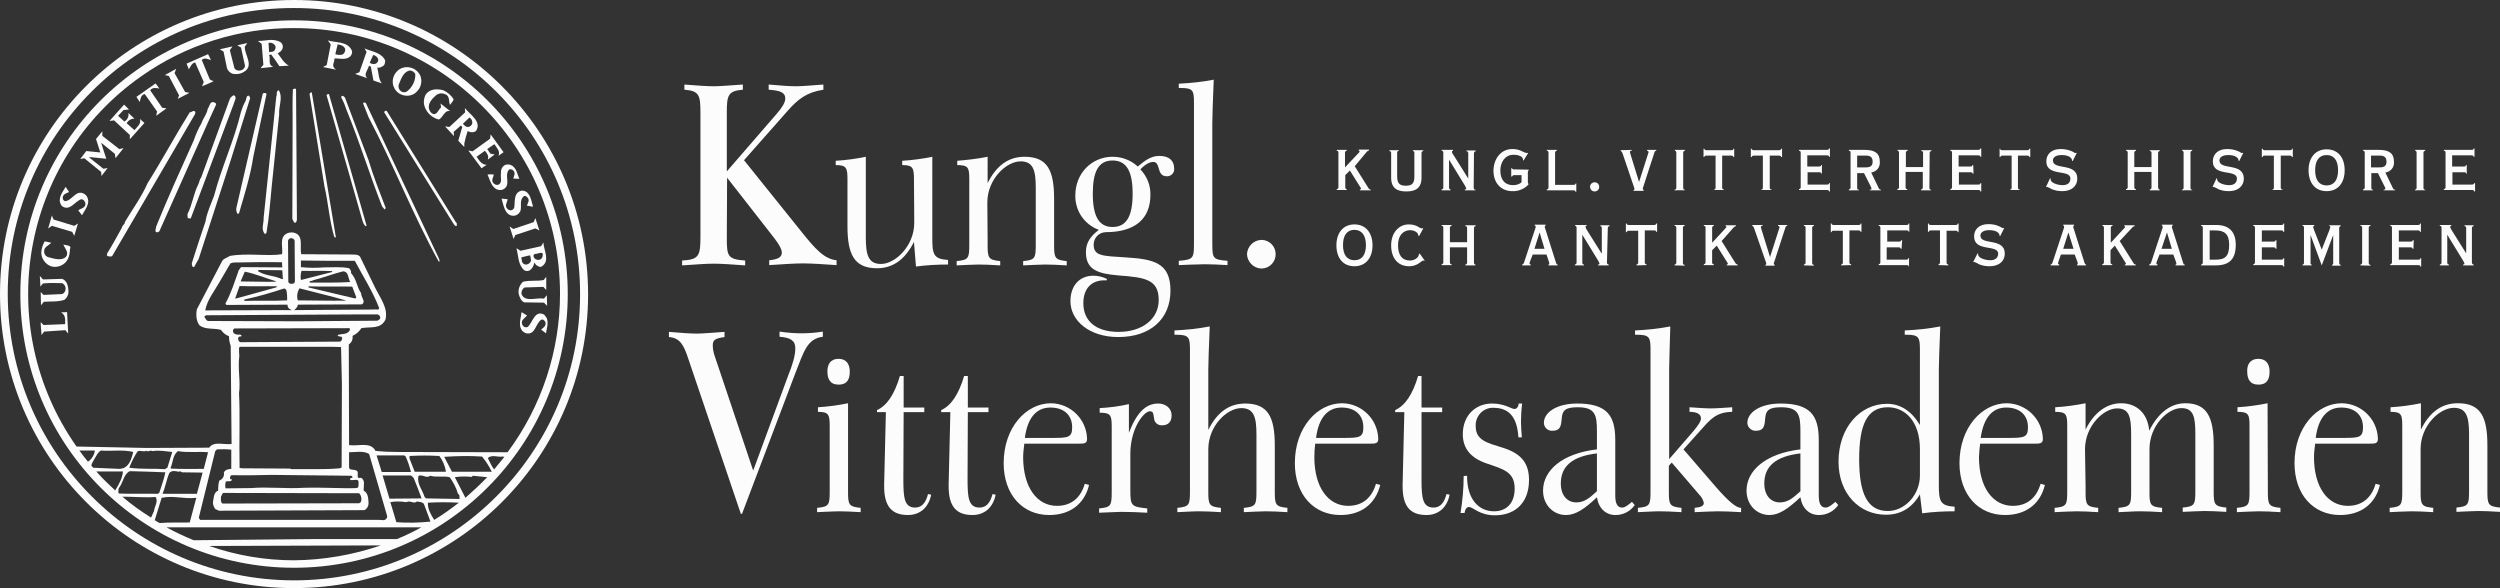 <?xml version="1.0" encoding="utf-8"?>
<!-- Generator: Adobe Illustrator 25.0.1, SVG Export Plug-In . SVG Version: 6.00 Build 0)  -->
<svg version="1.1" id="Lager_1" xmlns="http://www.w3.org/2000/svg" xmlns:xlink="http://www.w3.org/1999/xlink" x="0px" y="0px"
	 viewBox="0 0 872.3 205.2" style="enable-background:new 0 0 872.3 205.2;" xml:space="preserve">
<rect x="0" y="0" width="872.3" height="205.2" fill="#333333" stroke="none"/>
<style type="text/css">
	.st0{fill:none;}
	.st1{fill:#FCFCFC;}
</style>
<path class="st0" d="M196.8,102.6c0,52-42.1,94.2-94.1,94.2c-52,0-94.2-42.1-94.2-94.1c0-52,42.1-94.2,94.1-94.2c0,0,0,0,0.1,0
	C154.6,8.5,196.8,50.6,196.8,102.6z"/>
<path class="st1" d="M0,102.6c0,56.7,45.9,102.6,102.6,102.6s102.6-45.9,102.6-102.6C205.1,45.9,159.2,0,102.6,0
	C45.9,0,0,45.9,0,102.6z M2.7,102.6c0-55.2,44.7-99.9,99.9-99.8c55.2,0,99.9,44.7,99.8,99.9c0,55.1-44.7,99.8-99.9,99.8
	C47.4,202.4,2.8,157.7,2.7,102.6L2.7,102.6z"/>
<path class="st1" d="M253.6,83.3c0,6.1,0.4,7.2,6.4,7.6v1.7c-4.4-0.3-8-0.6-10.9-0.6s-6.5,0.3-11.1,0.6v-1.7c6-0.3,6.4-1.7,6.4-8.6
	V39.7c0-6.4-0.3-8-5.6-8.4v-1.8c4.8,0.4,8.2,0.6,10.3,0.6s5.5-0.3,10.1-0.6v1.8c-5.2,0.4-5.6,2-5.6,8v20.5l17.5-20.2
	c1.9-2.2,2.9-3.9,2.9-5.2c0-2.2-1.8-2.8-5.8-3.1v-1.8c4.5,0.4,7.6,0.6,9.6,0.6s5.2-0.3,9.5-0.6v1.8c-5.9,0.9-9,3.4-12.5,7.4
	l-15.2,17.2l20,24.9c4.8,6,8,9.6,12.3,10v1.7c-4.7-0.3-8.6-0.6-11.7-0.6s-7,0.3-11.8,0.6v-1.7c3-0.3,4.4-1,4.4-2.7
	c0-1-0.9-2.8-2.7-5.1l-16.4-21L253.6,83.3L253.6,83.3z"/>
<path class="st1" d="M318.9,62.6c0-4.1-0.4-5-4.1-5v-1.5c3.5-0.2,7.1-0.7,10.5-1.4V83c0,5.7,0.4,7.4,5.5,7.7v1.6
	c-3.8,0-7.5,0.2-11.2,0.7l-0.7-8.6c-3.1,6.2-7.4,9.2-12.9,9.2c-8,0-10.3-4.9-10.3-14.7V62.6c0-4.1-0.4-5-4.1-5v-1.5
	c3.5-0.2,7.1-0.7,10.5-1.4v28.2c0,6.1,0.9,9.2,5.3,9.2c4.9,0,11.6-6.2,11.6-14.4L318.9,62.6z"/>
<path class="st1" d="M344.6,83.4v2.2c0,4.4,0.3,5.1,4.4,5.5v1.5c-3.2-0.2-5.7-0.3-7.6-0.3c-2.2,0-4.7,0.2-7.6,0.3v-1.5
	c4.2-0.4,4.4-1,4.4-5.9V62.6c0-4.1-0.3-5-4.2-5v-1.5c3.6-0.3,7.1-0.7,10.6-1.4v9.2c3.1-6.2,7.3-9.2,12.9-9.2c8,0,10.3,4.8,10.3,14.7
	v16.2c0,4.4,0.3,5.1,4.4,5.5v1.5c-3.2-0.2-5.7-0.3-7.6-0.3c-2.2,0-4.7,0.2-7.6,0.3v-1.5c4.2-0.4,4.4-1,4.4-5.9V65.5
	c0-6.1-0.9-9.2-5.3-9.2c-4.9,0-11.6,6.1-11.6,14.4L344.6,83.4z"/>
<path class="st1" d="M375.2,68.2c0-7.8,5.8-13.5,13-13.5c3.3,0,6.4,1.2,8.8,3.4c2.7-2.3,4.8-3.7,7.5-3.7c3.4,0,5.2,1.6,5.2,4.5
	c0.1,1.4-1,2.5-2.3,2.6c-0.1,0-0.2,0-0.3,0c-3.7,0-2-5-4.7-5c-1.3,0-2.9,0.9-4.5,2.6c2.3,2.4,3.6,5.6,3.5,8.9c0,8.3-5.3,13-15.6,13
	c-2.4,0.1-4.2,2-4.2,4.4c0,4,3.3,3.9,11.1,4.4c9.9,0.6,15.7,1.9,15.7,11.6c0,9.9-7,16.2-18.2,16.2c-10.1,0-16.7-5.7-16.7-12.5
	c0-5.5,3.2-8.9,8-8.9c1.6,0,3.2,0.4,4.7,1.1v0.5h-0.8c-4.7,0-7.4,3-7.4,8c0,6.2,4.4,10,12.3,10c8.5,0,14-4.7,14-11.1
	c0-7.2-4.7-7.9-14-8.6c-7.3-0.6-11.4-2-11.4-8.1c0-3.3,1.5-5.5,4.5-7.8C378.3,78.3,375.1,73.5,375.2,68.2z M395.2,67.6
	c0-7.8-2.1-11.6-7-11.6s-6.9,3.8-6.9,11.6s2.1,11.6,6.9,11.6S395.2,75.5,395.2,67.6L395.2,67.6z"/>
<path class="st1" d="M423,84.9c0,5.3,0.2,5.7,5.3,6.1v1.5c-3.2-0.2-5.9-0.3-8-0.3c-2.6,0-5.6,0.2-9,0.3v-1.5
	c5.1-0.4,5.3-0.9,5.3-6.1V35.8c0-4.2-0.3-5.1-4.6-5.1h-0.7v-1.5c4.1-0.2,8.2-0.6,12.2-1.4c-0.3,7.7-0.5,12.6-0.5,15L423,84.9
	L423,84.9z"/>
<path class="st1" d="M440.1,83.7c2.8,0,5,2.2,5,5s-2.2,5-5,5c-2.7-0.1-4.9-2.3-5-5C435.2,86,437.4,83.8,440.1,83.7z"/>
<path class="st1" d="M275.1,130.8c1.4-3.5,2.4-6.6,2.4-9.3s-1.7-3.7-5.5-4v-1.8c2.6,0.4,5.2,0.6,7.8,0.6c2.4,0,4.9-0.2,7.3-0.6v1.8
	c-5.5,0.7-6.6,5.1-9.7,13l-18.5,48.8h-0.4l-18.3-54c-1.6-4.9-2.9-7.4-6.8-7.7v-1.8c4.5,0.4,7.7,0.6,9.8,0.6c1.9,0,5.1-0.3,9.6-0.6
	v1.8c-3.2,0.5-4.1,0.9-4.1,2.9c0,1.1,0.2,2.2,0.5,3.2l13.6,40.5L275.1,130.8z"/>
<path class="st1" d="M295.9,171.7c0,4.4,0.3,5.1,4.4,5.5v1.5c-3.2-0.2-5.7-0.3-7.6-0.3c-2.2,0-4.7,0.2-7.6,0.3v-1.5
	c4.2-0.4,4.4-1,4.4-5.9v-22.6c0-4.1-0.4-5-4.1-5v-1.6c3.5-0.2,7.1-0.7,10.5-1.4V171.7L295.9,171.7z"/>
<path class="st1" d="M315.2,167.2c0,6.4,0.3,9.9,4.1,9.9c2.2,0,3.7-1.5,4.5-4.7l1.1,0.2c-0.9,4.6-4,7.1-8.1,7.1
	c-5.8,0-8.3-3.2-8.3-10V169l0.6-25.2H306v-0.7c3.5-1.6,6.1-5.5,8-11.9h1.3v11h7.2v1.6h-7.2L315.2,167.2z"/>
<path class="st1" d="M337.6,167.2c0,6.4,0.3,9.9,4.2,9.9c2.2,0,3.7-1.5,4.5-4.7l1.1,0.2c-0.9,4.6-4,7.1-8.1,7.1
	c-5.8,0-8.3-3.2-8.3-10V169l0.6-25.2h-3.2v-0.7c3.5-1.6,6.1-5.5,8-11.9h1.3v11h7.2v1.6h-7.2L337.6,167.2z"/>
<path class="st1" d="M357,159.5c0,10.5,4.8,17,11.8,17c5.1,0,8.3-2.9,9.7-7.7l1.5,0.4c-1.6,6.7-6.7,10.5-13.9,10.5
	c-9.3,0-15.9-7.1-15.9-18.1c0-12.5,7.9-20.9,16.5-20.9c6.8,0.1,12.4,5.5,12.6,12.4c0,1.7-1,1.7-3.1,1.7h-18.8
	C357.2,156.6,357,158,357,159.5z M367,152.8c5.7,0,7.1-0.1,7.1-3.7c0-4.2-2.8-6.9-7.6-6.9s-8,3.5-8.9,10.6H367z"/>
<path class="st1" d="M404.1,140.8c2.8,0,4.7,1.8,4.7,4.1s-1.2,3.5-3.3,3.5c-1.4,0.1-2.7-0.9-2.8-2.3c-0.3-1.7-0.2-2.6-1.5-2.6
	c-2,0-6.8,5.8-6.8,14.9v12.3c0,5.8,0.2,6.1,5.9,6.7v1.5c-3.5-0.2-6.5-0.3-9.2-0.3c-1.5,0-4.1,0.2-7.6,0.3v-1.5
	c4.2-0.4,4.4-1,4.4-5.9v-22.5c0-4.1-0.3-5-4.2-5v-1.6c3.4-0.2,6.8-0.6,10.2-1.4v10C396.6,144,399.8,140.8,404.1,140.8z"/>
<path class="st1" d="M421.6,169.5v2.2c0,4.4,0.3,5.1,4.4,5.5v1.5c-3.2-0.2-5.8-0.3-7.7-0.3c-2.2,0-4.6,0.2-7.5,0.3v-1.5
	c4.2-0.4,4.4-1,4.4-5.9v-49.4c0-4.2-0.4-5.1-4.7-5.1h-0.7v-1.5c4.1-0.2,8.2-0.6,12.3-1.4c-0.3,7.7-0.5,12.6-0.5,15V150
	c3.1-6.2,7.3-9.2,12.9-9.2c8,0,10.3,4.8,10.3,14.7v16.2c0,4.4,0.3,5.1,4.4,5.5v1.5c-3.2-0.2-5.7-0.3-7.6-0.3c-2.2,0-4.7,0.2-7.6,0.3
	v-1.5c4.2-0.4,4.4-1,4.4-5.9v-19.7c0-6.1-0.9-9.2-5.3-9.2c-4.9,0-11.5,6.1-11.5,14.4V169.5z"/>
<path class="st1" d="M458.6,159.5c0,10.5,4.8,17,11.8,17c5.1,0,8.3-2.9,9.7-7.7l1.5,0.4c-1.7,6.7-6.7,10.5-13.9,10.5
	c-9.3,0-15.9-7.1-15.9-18.1c0-12.5,7.9-20.9,16.5-20.9c6.8,0.1,12.4,5.5,12.6,12.4c0,1.7-1,1.7-3.1,1.7h-18.9
	C458.7,156.6,458.6,158,458.6,159.5z M468.6,152.8c5.7,0,7.1-0.1,7.1-3.7c0-4.2-2.8-6.9-7.6-6.9s-8,3.5-8.9,10.6H468.6z"/>
<path class="st1" d="M496,167.2c0,6.4,0.3,9.9,4.2,9.9c2.2,0,3.7-1.5,4.5-4.7l1.1,0.2c-0.9,4.6-4,7.1-8.1,7.1c-5.8,0-8.3-3.2-8.3-10
	V169l0.6-25.2h-3.2v-0.7c3.5-1.6,6.1-5.5,8-11.9h1.2v11h7.2v1.6H496V167.2z"/>
<path class="st1" d="M511.9,166v0.3c0,7.7,3.9,12.1,9.4,12.1c4.4,0,7.2-2.9,7.2-7.9c0-5.9-4-6.8-9.8-8.8c-5.6-1.9-8.3-5.3-8.3-10.2
	c0-6.5,4.4-10.7,10.2-10.7c4.4,0,6.8,1.9,7.8,1.9c0.8,0,1.4-0.7,1.5-1.9h1.2c-0.3,2.5-0.4,4.7-0.4,6.4c0,1.2,0.1,2.9,0.3,5.4h-1.2
	c-0.4-6.9-3.2-10.3-8.6-10.3c-3.3-0.2-6.1,2.4-6.3,5.7c0,0.2,0,0.5,0,0.7c0,5,4,5.8,9.7,7.6c6.2,2,8.9,5.3,8.9,11.2
	c0,7.8-4.7,12.3-11.9,12.3c-5.4,0-7.7-2.9-9-2.9c-0.8,0-1.4,0.7-1.6,2.1h-1.4c0.7-4.3,1.1-8.6,1.1-12.9L511.9,166z"/>
<path class="st1" d="M546.4,179.7c-4.4,0-8-3.5-8-8.5c0-7.1,6.7-13,18.8-14.4v-6.3c0-5.6-0.5-8.4-6.7-8.4c-4.2,0-5.4,1-5.6,4
	c-0.2,2.6-0.5,4.2-3.2,4.2c-1.6,0.1-2.9-1.1-3-2.6c0-0.1,0-0.2,0-0.2c0-3.5,4.3-6.7,11.6-6.7c10.3,0,13.3,4.1,13.3,12.7v19.4
	c0,2.9,0.8,4.2,2.4,4.2c1,0,2-0.8,3.4-2l1,1.1c-1.5,2.2-4,3.5-6.7,3.5c-3.4,0-5.9-2.3-6.5-6.2C553,177.5,549.8,179.7,546.4,179.7z
	 M557.2,158.2c-8.5,1-12.6,4.4-12.6,10.5c0,4.2,2.3,6.6,5.4,6.6c2.8,0,4.6-1.5,7.2-3.9V158.2z"/>
<path class="st1" d="M582.4,128.9v31.3l8.4-9.7c1.7-2,2.7-3.5,2.7-4.5c0-1.5-1.4-2.3-4-2.3v-1.6c3.1,0.2,5.5,0.4,7.4,0.4
	c1.9,0,4.5-0.2,7.5-0.4v1.6c-5.7,0.1-7.7,2.7-11.1,6.5l-5.9,6.6l11.3,13.1c4.2,4.8,7,7.3,8.8,7.3v1.5c-3.4-0.2-6.2-0.3-8.2-0.3
	c-2.2,0-4.8,0.2-8,0.3v-1.5c2.2-0.2,3.2-0.7,3.2-1.7c-0.2-1-0.7-2-1.5-2.8l-9.7-11.3l-1,1.1v9.2c0,4.4,0.3,5.1,4.4,5.5v1.5
	c-3.2-0.2-5.8-0.3-7.7-0.3c-2.2,0-4.6,0.2-7.5,0.3v-1.5c4.2-0.4,4.4-1,4.4-5.9v-49.4c0-4.2-0.4-5.1-4.7-5.1h-0.7v-1.5
	c4.1-0.2,8.2-0.6,12.3-1.4C582.6,121.6,582.4,126.6,582.4,128.9z"/>
<path class="st1" d="M617.4,179.7c-4.4,0-8-3.5-8-8.5c0-7.1,6.8-13,18.8-14.4v-6.3c0-5.6-0.5-8.4-6.7-8.4c-4.2,0-5.4,1-5.6,4
	c-0.2,2.6-0.5,4.2-3.2,4.2c-1.5,0.1-2.9-1.1-3-2.6c0-0.1,0-0.2,0-0.2c0-3.5,4.3-6.7,11.6-6.7c10.3,0,13.3,4.1,13.3,12.7v19.4
	c0,2.9,0.8,4.2,2.4,4.2c1,0,2-0.8,3.4-2l1,1.1c-1.5,2.2-4,3.5-6.7,3.5c-3.4,0-5.9-2.3-6.5-6.2C623.9,177.5,620.8,179.7,617.4,179.7z
	 M628.2,158.2c-8.5,1-12.6,4.4-12.6,10.5c0,4.2,2.3,6.6,5.4,6.6c2.8,0,4.6-1.5,7.2-3.9V158.2z"/>
<path class="st1" d="M665.3,116.8h-0.7v-1.5c4.2-0.2,8.3-0.6,12.4-1.4c-0.3,7.7-0.5,12.6-0.5,15v40.2c0,5.7,0.4,7.4,5.5,7.7v1.6
	c-3.8,0-7.6,0.2-11.3,0.7l-0.8-6.6c-2.9,4.9-6.8,7.1-11.9,7.1c-9.1,0-16.5-7.2-16.5-18.5c0-12,7.6-20.2,16.9-20.2
	c4.6,0,8.5,2.4,11.5,7.4v-26.3C669.9,117.7,669.5,116.8,665.3,116.8z M669.9,156.7c0-9.7-5.2-14.6-11.2-14.6c-7.2,0-10,6-10,18.1
	s2.9,18.1,10,18.1c5.9,0,11.2-5.6,11.2-12.4V156.7z"/>
<path class="st1" d="M690.5,159.5c0,10.5,4.8,17,11.8,17c5.1,0,8.3-2.9,9.7-7.7l1.5,0.4c-1.6,6.7-6.7,10.5-13.9,10.5
	c-9.3,0-15.9-7.1-15.9-18.1c0-12.5,7.9-20.9,16.5-20.9c6.8,0.1,12.4,5.5,12.6,12.4c0,1.7-1,1.7-3.1,1.7h-18.8
	C690.7,156.3,690.6,157.9,690.5,159.5z M700.5,152.8c5.7,0,7.1-0.1,7.1-3.7c0-4.2-2.8-6.9-7.6-6.9s-7.9,3.5-8.9,10.6H700.5z"/>
<path class="st1" d="M727.7,169.5v2.2c0,4.4,0.3,5.1,4.4,5.5v1.5c-3.2-0.2-5.7-0.3-7.6-0.3c-2.2,0-4.7,0.2-7.6,0.3v-1.5
	c4.2-0.4,4.4-1,4.4-5.9v-22.6c0-4.1-0.3-5-4.2-5v-1.6c3.6-0.2,7.1-0.7,10.6-1.4v9.2c3-6.1,7.5-9.2,12.4-9.2c5.4,0,9.3,3.5,9.8,9.6
	c3.2-6.4,7.6-9.6,12.6-9.6c7.6,0,9.9,4.9,9.9,14.7v16.2c0,4.4,0.3,5.1,4.4,5.5v1.5c-3.2-0.2-5.7-0.3-7.6-0.3c-2.2,0-4.7,0.2-7.6,0.3
	v-1.5c4.2-0.4,4.4-1,4.4-5.9v-19.7c0-6-0.6-9.1-4.9-9.1c-4.7,0-11.1,6.1-11.1,14.3v15c0,4.4,0.2,5.1,4.4,5.5v1.5
	c-3.2-0.2-5.8-0.3-7.7-0.3c-2.2,0-4.6,0.2-7.5,0.3v-1.5c4.2-0.4,4.4-1,4.4-5.9v-19.7c0-6-0.6-9.1-4.9-9.1c-4.7,0-11.2,6.1-11.2,14.3
	L727.7,169.5z"/>
<path class="st1" d="M791.3,171.7c0,4.4,0.3,5.1,4.4,5.5v1.5c-3.2-0.2-5.7-0.3-7.6-0.3c-2.2,0-4.7,0.2-7.6,0.3v-1.5
	c4.2-0.4,4.4-1,4.4-5.9v-22.6c0-4.1-0.3-5-4.2-5v-1.6c3.5-0.2,7.1-0.7,10.5-1.4L791.3,171.7L791.3,171.7z"/>
<path class="st1" d="M807.4,159.5c0,10.5,4.8,17,11.8,17c5.1,0,8.3-2.9,9.7-7.7l1.5,0.4c-1.6,6.7-6.7,10.5-13.9,10.5
	c-9.3,0-15.9-7.1-15.9-18.1c0-12.5,7.9-20.9,16.5-20.9c6.8,0.1,12.4,5.5,12.6,12.4c0,1.7-1,1.7-3.1,1.7h-18.8
	C807.6,156.6,807.4,158,807.4,159.5z M817.4,152.8c5.7,0,7.1-0.1,7.1-3.7c0-4.2-2.8-6.9-7.6-6.9s-8,3.5-8.9,10.6H817.4z"/>
<path class="st1" d="M844.6,169.5v2.2c0,4.4,0.3,5.1,4.4,5.5v1.5c-3.2-0.2-5.7-0.3-7.6-0.3c-2.2,0-4.7,0.2-7.6,0.3v-1.5
	c4.2-0.4,4.4-1,4.4-5.9v-22.6c0-4.1-0.3-5-4.1-5v-1.6c3.6-0.2,7.1-0.7,10.6-1.4v9.2c3.1-6.2,7.3-9.2,12.9-9.2
	c8,0,10.3,4.8,10.3,14.7v16.2c0,4.4,0.3,5.1,4.4,5.5v1.5c-3.2-0.2-5.7-0.3-7.6-0.3c-2.2,0-4.7,0.2-7.6,0.3v-1.5
	c4.2-0.4,4.4-1,4.4-5.9v-19.7c0-6.1-0.9-9.2-5.3-9.2c-4.9,0-11.6,6.1-11.6,14.4L844.6,169.5z"/>
<path class="st1" d="M472.7,58l4.7,7.5c0.3,0.5,0.5,0.6,0.9,0.7v0.2h-3.8v-0.3c0.3,0,0.4-0.1,0.4-0.2c0-0.2-0.1-0.3-0.2-0.5
	l-3.7-5.9l-1.6,1.6v4.3c0,0.3,0.2,0.6,0.5,0.6c0,0,0,0,0,0v0.3h-3.5v-0.3c0.3,0,0.6-0.3,0.6-0.6c0,0,0,0,0-0.1V53.2
	c0-0.3-0.2-0.6-0.5-0.6c0,0,0,0-0.1,0v-0.3h3.5v0.3c-0.3,0-0.6,0.3-0.6,0.6c0,0,0,0,0,0v5.2l4.9-5.2c0.1-0.1,0.2-0.2,0.2-0.4
	c0-0.1-0.1-0.2-0.3-0.3v-0.3h3.6v0.3c-0.4,0.1-0.8,0.4-1,0.7L472.7,58z"/>
<path class="st1" d="M488.1,52.3v0.3c-0.3,0-0.6,0.3-0.6,0.6c0,0,0,0,0,0.1v8.3c0,2.3,0.8,3.2,3,3.2s3-0.8,3-3.2v-8.3
	c0-0.3-0.2-0.6-0.5-0.6c0,0,0,0,0,0v-0.3h3.6v0.3c-0.3,0-0.6,0.3-0.6,0.6c0,0,0,0,0,0v8.7c0,3.9-2.4,4.8-5.3,4.8s-5.3-0.9-5.3-4.8
	v-8.7c0-0.3-0.3-0.6-0.6-0.6c0,0,0,0,0,0v-0.3H488.1z"/>
<path class="st1" d="M514.2,65.6c0,0.3,0.2,0.6,0.6,0.6c0,0,0,0,0,0v0.2h-3.7v-0.3c0.4,0,0.5-0.1,0.5-0.3c-0.1-0.4-0.3-0.8-0.5-1.1
	l-5.5-9l0,0v9.8c0,0.3,0.2,0.6,0.5,0.6c0,0,0,0,0,0v0.3H503v-0.3c0.3,0,0.6-0.3,0.6-0.6c0,0,0,0,0-0.1V53.2c0-0.3-0.2-0.6-0.5-0.6
	c0,0,0,0-0.1,0v-0.3h4v0.3c-0.2,0-0.4,0.1-0.4,0.4c0.1,0.4,0.2,0.7,0.5,1l5.2,8.3l0,0v-8.9c0-0.3-0.2-0.6-0.5-0.6c0,0,0,0-0.1,0
	v-0.3h3.2v0.3c-0.3,0-0.6,0.3-0.6,0.6c0,0,0,0,0,0L514.2,65.6z"/>
<path class="st1" d="M533.4,59.2v0.3c-0.2,0-0.3,0.1-0.3,0.4v3.8c0,0.2,0.1,0.4,0.2,0.4v0.3c-1.4,1.5-3.5,2.4-5.6,2.3
	c-4.1,0-6.6-3-6.6-7.1c0-3.8,2.3-7.6,6.6-7.6c1.1,0,2.2,0.2,3.2,0.7c0.5,0.3,1.1,0.5,1.7,0.7c0.1,0,0.3,0,0.4-0.1l0.2,0.1l-1.6,2.6
	l-0.2-0.1c0-0.1,0-0.2,0-0.3c0-0.9-1.4-1.6-3.3-1.6c-2.9,0-4.6,2.5-4.6,5.5s1.4,5.1,4.5,5.1c1.1,0,2.1-0.3,2.9-1v-2.5h-2.6
	c-0.3,0-0.6,0.2-0.7,0.5h-0.3v-2.9h0.3c0,0.3,0.3,0.4,0.7,0.4L533.4,59.2z"/>
<path class="st1" d="M549,64.5c0.6,0,0.7-0.2,0.8-0.5h0.2v2.9h-0.3c0-0.3-0.2-0.5-0.8-0.5h-9.2v-0.3c0.3,0,0.6-0.3,0.6-0.6
	c0,0,0,0,0-0.1V53.2c0-0.3-0.2-0.6-0.5-0.6c0,0,0,0-0.1,0v-0.3h3.5v0.3c-0.3,0-0.6,0.3-0.6,0.6c0,0,0,0,0,0.1v11.2H549z"/>
<path class="st1" d="M556.4,63.6c0.9,0,1.6,0.7,1.6,1.6s-0.7,1.6-1.6,1.6s-1.6-0.7-1.6-1.6l0,0C554.8,64.3,555.5,63.6,556.4,63.6z"
	/>
<path class="st1" d="M569.3,52.3v0.3c-0.5,0-0.6,0.2-0.6,0.4c0.1,0.3,0.1,0.5,0.2,0.8l3,9.7l0,0l3.2-10c0.1-0.1,0.1-0.3,0.1-0.4
	c0-0.3-0.1-0.4-0.5-0.5v-0.3h3.2v0.3c-0.5,0-0.6,0.4-0.7,0.8l-3.8,11.7c-0.1,0.2-0.2,0.5-0.2,0.8c0,0.2,0.1,0.3,0.3,0.4v0.3h-3.5
	v-0.3c0.2,0,0.3-0.1,0.3-0.3c0,0,0,0,0,0c0-0.2-0.1-0.4-0.1-0.5l-4.1-12.1c-0.1-0.3-0.3-0.6-0.6-0.7v-0.3L569.3,52.3z"/>
<path class="st1" d="M584.3,66.5v-0.3c0.3,0,0.6-0.3,0.6-0.6c0,0,0,0,0,0V53.2c0-0.3-0.2-0.6-0.5-0.6c0,0,0,0,0,0v-0.3h3.5v0.3
	c-0.3,0-0.6,0.3-0.6,0.6c0,0,0,0,0,0.1v12.3c0,0.3,0.2,0.6,0.5,0.6c0,0,0,0,0.1,0v0.2H584.3z"/>
<path class="st1" d="M598,66.5v-0.3c0.3,0,0.6-0.3,0.6-0.6c0,0,0,0,0,0V54.3h-3.2c-0.6,0-0.7,0.2-0.7,0.5h-0.3v-2.9h0.3
	c0,0.3,0.2,0.5,0.7,0.5h8.7c0.6,0,0.7-0.2,0.7-0.5h0.3v2.9h-0.3c0-0.3-0.2-0.5-0.7-0.5h-3.2v11.2c0,0.3,0.2,0.6,0.5,0.6
	c0,0,0,0,0.1,0v0.2H598z"/>
<path class="st1" d="M614.5,66.5v-0.3c0.3,0,0.6-0.3,0.6-0.6c0,0,0,0,0-0.1V54.3H612c-0.6,0-0.7,0.2-0.8,0.5h-0.3v-2.9h0.3
	c0,0.3,0.2,0.5,0.8,0.5h8.7c0.6,0,0.7-0.2,0.8-0.5h0.3v2.9h-0.3c0-0.3-0.2-0.5-0.8-0.5h-3.2v11.2c0,0.3,0.2,0.6,0.5,0.6
	c0,0,0,0,0.1,0v0.2H614.5z"/>
<path class="st1" d="M635.8,60.6h-0.3c0-0.3-0.2-0.5-0.7-0.5h-4.1v4.3h6.8c0.6,0,0.7-0.2,0.7-0.5h0.3v2.9h-0.3
	c0-0.3-0.2-0.5-0.7-0.5h-9.8v-0.3c0.3,0,0.6-0.3,0.6-0.6c0,0,0,0,0-0.1V53.2c0-0.3-0.2-0.6-0.5-0.6c0,0,0,0-0.1,0v-0.3h9.7
	c0.6,0,0.7-0.2,0.8-0.5h0.3v2.9h-0.3c0-0.3-0.2-0.5-0.8-0.5h-6.8v3.9h4.1c0.6,0,0.7-0.2,0.7-0.5h0.3V60.6z"/>
<path class="st1" d="M652.4,66.5v-0.3c0.4,0,0.6-0.1,0.6-0.3c0-0.2-0.1-0.3-0.1-0.5l-2.5-5H648v5.2c0,0.3,0.2,0.6,0.5,0.6
	c0,0,0,0,0.1,0v0.2h-3.5v-0.3c0.3,0,0.6-0.3,0.6-0.6c0,0,0,0,0-0.1V53.2c0-0.3-0.2-0.6-0.5-0.6c0,0,0,0-0.1,0v-0.3h5.6
	c3.5,0,5.2,1.2,5.2,4.1c0.2,1.9-1.1,3.5-3,3.8l2.6,5.4c0.1,0.3,0.4,0.6,0.8,0.6v0.2H652.4z M648,58.4h3c1.6,0,2.4-0.5,2.4-2
	s-0.8-2.1-2.2-2.1H648L648,58.4z"/>
<path class="st1" d="M673.2,65.6c0,0.3,0.2,0.6,0.5,0.6c0,0,0,0,0.1,0v0.2h-3.5v-0.3c0.3,0,0.6-0.3,0.6-0.6c0,0,0,0,0-0.1v-5.4h-6
	v5.4c0,0.3,0.2,0.6,0.5,0.6c0,0,0,0,0.1,0v0.3H662v-0.3c0.3,0,0.6-0.3,0.6-0.6c0,0,0,0,0,0V53.2c0-0.3-0.2-0.6-0.5-0.6c0,0,0,0,0,0
	v-0.3h3.5v0.3c-0.3,0-0.6,0.3-0.6,0.6c0,0,0,0,0,0.1v5h6v-5c0-0.3-0.2-0.6-0.5-0.6c0,0,0,0-0.1,0v-0.3h3.5v0.3
	c-0.3,0-0.6,0.3-0.6,0.6c0,0,0,0,0,0.1L673.2,65.6z"/>
<path class="st1" d="M688.6,60.6h-0.3c0-0.3-0.2-0.5-0.7-0.5h-4.1v4.3h6.8c0.6,0,0.7-0.2,0.7-0.5h0.3v2.9H691c0-0.3-0.2-0.5-0.7-0.5
	h-9.8v-0.3c0.3,0,0.6-0.3,0.6-0.6c0,0,0,0,0-0.1V53.2c0-0.3-0.2-0.6-0.5-0.6c0,0,0,0-0.1,0v-0.3h9.7c0.6,0,0.7-0.2,0.8-0.5h0.3v2.9
	H691c0-0.3-0.2-0.5-0.8-0.5h-6.8v3.9h4.1c0.6,0,0.7-0.2,0.7-0.5h0.3L688.6,60.6z"/>
<path class="st1" d="M701.3,66.5v-0.3c0.3,0,0.6-0.3,0.6-0.6c0,0,0,0,0-0.1V54.3h-3.2c-0.5,0-0.7,0.2-0.7,0.5h-0.3v-2.9h0.2
	c0,0.3,0.2,0.5,0.7,0.5h8.7c0.6,0,0.7-0.2,0.8-0.5h0.3v2.9h-0.3c0-0.3-0.2-0.5-0.8-0.5h-3.2v11.2c0,0.3,0.2,0.6,0.5,0.6
	c0,0,0,0,0.1,0v0.2H701.3z"/>
<path class="st1" d="M715.3,62.2l0.2,0.1v0.3c0,1.1,2.2,2,4.2,2c1.6,0,2.7-0.7,2.7-2.3c0-3.4-8.4-0.5-8.4-6c0-2.5,1.8-4.3,5-4.3
	c1.2,0,2.5,0.2,3.7,0.7c0.8,0.3,1.2,0.7,1.4,0.7c0.1,0,0.2,0,0.3-0.1l0.2,0.1l-1.4,2.8l-0.2-0.1c0-1.1-1.3-2-3.6-2
	c-2,0-3.1,0.7-3.1,1.9c0,3.5,8.5,0.6,8.5,6.3c0,2.8-2.2,4.4-5.2,4.4c-1.3,0-2.5-0.2-3.7-0.7c-0.5-0.3-1.1-0.6-1.6-0.8
	c-0.1,0-0.1,0-0.2,0.1l-0.2-0.1L715.3,62.2z"/>
<path class="st1" d="M753.1,65.6c0,0.3,0.2,0.6,0.5,0.6c0,0,0,0,0,0v0.2h-3.5v-0.3c0.3,0,0.6-0.3,0.6-0.6c0,0,0,0,0-0.1v-5.4h-6v5.4
	c0,0.3,0.2,0.6,0.5,0.6c0,0,0,0,0.1,0v0.3h-3.5v-0.3c0.3,0,0.6-0.3,0.6-0.6c0,0,0,0,0-0.1V53.2c0-0.3-0.2-0.6-0.5-0.6c0,0,0,0-0.1,0
	v-0.3h3.5v0.3c-0.3,0-0.6,0.3-0.6,0.6c0,0,0,0,0,0.1v5h6v-5c0-0.3-0.2-0.6-0.5-0.6c0,0,0,0-0.1,0v-0.3h3.5v0.3
	c-0.3,0-0.6,0.3-0.6,0.6c0,0,0,0,0,0V65.6z"/>
<path class="st1" d="M761.3,66.5v-0.3c0.3,0,0.6-0.3,0.6-0.6c0,0,0,0,0,0V53.2c0-0.3-0.2-0.6-0.5-0.6c0,0,0,0,0,0v-0.3h3.5v0.3
	c-0.3,0-0.6,0.3-0.6,0.6c0,0,0,0,0,0.1v12.3c0,0.3,0.2,0.6,0.5,0.6c0,0,0,0,0.1,0v0.2H761.3z"/>
<path class="st1" d="M773.4,62.2l0.2,0.1v0.3c0,1.1,2.2,2,4.2,2c1.6,0,2.7-0.7,2.7-2.3c0-3.4-8.4-0.5-8.4-6c0-2.5,1.8-4.3,5-4.3
	c1.2,0,2.5,0.2,3.7,0.7c0.8,0.3,1.2,0.7,1.4,0.7c0.1,0,0.2,0,0.3-0.1l0.2,0.1l-1.4,2.8l-0.2-0.1c0-1.1-1.3-2-3.6-2
	c-1.9,0-3.1,0.7-3.1,1.9c0,3.5,8.5,0.6,8.5,6.3c0,2.8-2.2,4.4-5.2,4.4c-1.3,0-2.5-0.2-3.7-0.7c-0.5-0.3-1.1-0.6-1.6-0.8
	c-0.1,0-0.1,0-0.2,0.1l-0.2-0.1L773.4,62.2z"/>
<path class="st1" d="M792.8,66.5v-0.3c0.3,0,0.6-0.3,0.6-0.6c0,0,0,0,0-0.1V54.3h-3.2c-0.6,0-0.7,0.2-0.7,0.5h-0.3v-2.9h0.3
	c0,0.3,0.2,0.5,0.7,0.5h8.8c0.6,0,0.7-0.2,0.7-0.5h0.3v2.9h-0.3c0-0.3-0.2-0.5-0.7-0.5h-3.2v11.2c0,0.3,0.2,0.6,0.5,0.6
	c0,0,0,0,0.1,0v0.2H792.8z"/>
<path class="st1" d="M811.8,66.7c-4,0-6.3-2.9-6.3-7.3s2.4-7.3,6.3-7.3c4,0,6.3,2.9,6.3,7.3S815.8,66.7,811.8,66.7z M811.8,54.1
	c-2.6,0-4,1.9-4,5.3s1.4,5.3,4,5.3s4-1.9,4-5.3S814.4,54.1,811.8,54.1z"/>
<path class="st1" d="M831.7,66.5v-0.3c0.4,0,0.6-0.1,0.6-0.3c0-0.2-0.1-0.3-0.1-0.5l-2.5-5h-2.3v5.2c0,0.3,0.2,0.6,0.5,0.6
	c0,0,0,0,0.1,0v0.2h-3.5v-0.3c0.3,0,0.6-0.3,0.6-0.6c0,0,0,0,0-0.1V53.2c0-0.3-0.2-0.6-0.5-0.6c0,0,0,0-0.1,0v-0.3h5.6
	c3.5,0,5.2,1.2,5.2,4.1c0.2,1.9-1.1,3.5-3,3.8l2.6,5.4c0.1,0.3,0.4,0.6,0.8,0.6v0.2H831.7z M827.3,58.4h3c1.6,0,2.4-0.5,2.4-2
	s-0.8-2.1-2.2-2.1h-3.2L827.3,58.4z"/>
<path class="st1" d="M842.6,66.5v-0.3c0.3,0,0.6-0.3,0.6-0.6c0,0,0,0,0,0V53.2c0-0.3-0.2-0.6-0.5-0.6c0,0,0,0,0,0v-0.3h3.5v0.3
	c-0.3,0-0.6,0.3-0.6,0.6c0,0,0,0,0,0.1v12.3c0,0.3,0.2,0.6,0.5,0.6c0,0,0,0,0.1,0v0.2H842.6z"/>
<path class="st1" d="M860.8,60.6h-0.3c0-0.3-0.2-0.5-0.7-0.5h-4.1v4.3h6.8c0.6,0,0.7-0.2,0.8-0.5h0.3v2.9h-0.3
	c0-0.3-0.2-0.5-0.8-0.5h-9.8v-0.3c0.3,0,0.6-0.3,0.6-0.6c0,0,0,0,0-0.1V53.2c0-0.3-0.2-0.6-0.5-0.6c0,0,0,0-0.1,0v-0.3h9.7
	c0.6,0,0.7-0.2,0.7-0.5h0.3v2.9h-0.3c0-0.3-0.2-0.5-0.7-0.5h-6.8v3.9h4.1c0.6,0,0.7-0.2,0.7-0.5h0.3V60.6z"/>
<path class="st1" d="M472.6,92.9c-4,0-6.3-2.9-6.3-7.3s2.4-7.3,6.3-7.3s6.3,2.9,6.3,7.3S476.5,92.9,472.6,92.9z M472.6,80.2
	c-2.6,0-4,1.9-4,5.3s1.4,5.3,4,5.3s4-1.9,4-5.3S475.1,80.2,472.6,80.2z"/>
<path class="st1" d="M496.6,79.7l-1.4,2.6h-0.3c0-1.5-2-2-2.9-2c-2.5,0.1-4.2,1.9-4.2,5.3s1.4,5.3,4.2,5.3c1.2,0,3.1-0.8,3.1-2.3
	l0.3-0.1l1.7,2.4l-0.2,0.1c-0.1-0.1-0.2-0.1-0.3-0.1c-0.6,0-1.9,2-4.9,2c-4,0-6.3-2.9-6.3-7.3s2.7-7.3,6.1-7.3
	c1.1,0,2.2,0.2,3.1,0.7c0.4,0.3,0.9,0.5,1.4,0.7c0.1,0,0.2,0,0.3-0.1L496.6,79.7z"/>
<path class="st1" d="M514.3,91.7c0,0.3,0.2,0.6,0.5,0.6c0,0,0,0,0,0v0.3h-3.5v-0.3c0.3,0,0.6-0.3,0.6-0.6c0,0,0,0,0-0.1v-5.3h-6v5.3
	c0,0.3,0.2,0.6,0.5,0.6c0,0,0,0,0.1,0v0.3H503v-0.3c0.3,0,0.6-0.3,0.6-0.6c0,0,0,0,0-0.1V79.4c0-0.3-0.2-0.6-0.5-0.6c0,0,0,0-0.1,0
	v-0.3h3.5v0.3c-0.3,0-0.6,0.3-0.6,0.6c0,0,0,0,0,0.1v5h6v-5c0-0.3-0.2-0.6-0.5-0.6c0,0,0,0-0.1,0v-0.3h3.6v0.3
	c-0.3,0-0.6,0.3-0.6,0.6c0,0,0,0,0,0L514.3,91.7z"/>
<path class="st1" d="M531.1,92.6v-0.3c0.5-0.1,0.6-0.5,0.8-1.1l3.9-11.8c0-0.1,0.1-0.3,0-0.4c0-0.2-0.1-0.3-0.3-0.3c0,0,0,0,0,0
	v-0.3h3.8v0.3c-0.2,0-0.3,0.2-0.3,0.4c0,0.3,0.1,0.6,0.2,0.8l3.7,11.7c0.2,0.6,0.3,0.7,0.6,0.7v0.3h-3.2v-0.3c0.2,0,0.3-0.1,0.3-0.2
	c0-0.2-0.1-0.4-0.1-0.6l-0.9-2.7h-4.8l-1,2.6c-0.1,0.2-0.1,0.3-0.1,0.5c0,0.3,0.1,0.3,0.4,0.4v0.3L531.1,92.6z M535.4,86.8h3.5
	l-1.7-5.7l0,0L535.4,86.8z"/>
<path class="st1" d="M560.7,91.7c0,0.3,0.3,0.6,0.6,0.6c0,0,0,0,0,0v0.3h-3.7v-0.3c0.4,0,0.5-0.1,0.5-0.3c-0.1-0.4-0.3-0.8-0.5-1.1
	l-5.5-9l0,0v9.8c0,0.3,0.2,0.6,0.5,0.6c0,0,0,0,0.1,0v0.3h-3.2v-0.3c0.3,0,0.6-0.3,0.6-0.6c0,0,0,0,0,0V79.4c0-0.3-0.2-0.6-0.5-0.6
	c0,0,0,0,0,0v-0.3h4v0.3c-0.2,0-0.4,0.1-0.4,0.3c0.1,0.4,0.2,0.7,0.4,1l5.2,8.3h0.1v-8.9c0-0.3-0.2-0.6-0.5-0.6c0,0,0,0,0,0v-0.3
	h3.2v0.3c-0.3,0-0.6,0.3-0.6,0.6c0,0,0,0,0,0L560.7,91.7z"/>
<path class="st1" d="M571,92.6v-0.3c0.3,0,0.6-0.3,0.6-0.6c0,0,0,0,0-0.1V80.5h-3.2c-0.6,0-0.7,0.2-0.8,0.5h-0.3V78h0.3
	c0,0.3,0.2,0.5,0.8,0.5h8.7c0.6,0,0.7-0.2,0.8-0.5h0.3v2.9h-0.3c0-0.3-0.2-0.5-0.8-0.5h-3.2v11.2c0,0.3,0.2,0.6,0.5,0.6
	c0,0,0,0,0.1,0v0.3L571,92.6z"/>
<path class="st1" d="M584.3,92.6v-0.3c0.3,0,0.6-0.3,0.6-0.6c0,0,0,0,0-0.1V79.4c0-0.3-0.2-0.6-0.5-0.6c0,0,0,0-0.1,0v-0.3h3.5v0.3
	c-0.3,0-0.6,0.3-0.6,0.6c0,0,0,0,0,0.1v12.3c0,0.3,0.2,0.6,0.5,0.6c0,0,0,0,0.1,0v0.3L584.3,92.6z"/>
<path class="st1" d="M600.7,84.1l4.7,7.5c0.3,0.5,0.5,0.6,0.9,0.7v0.3h-3.8v-0.3c0.3,0,0.4-0.1,0.4-0.2c0-0.2-0.1-0.3-0.2-0.5
	l-3.7-5.9l-1.6,1.6v4.3c0,0.3,0.2,0.6,0.5,0.6c0,0,0,0,0.1,0v0.3h-3.5v-0.3c0.3,0,0.6-0.3,0.6-0.6c0,0,0,0,0-0.1V79.4
	c0-0.3-0.2-0.6-0.5-0.6c0,0,0,0-0.1,0v-0.3h3.5v0.3c-0.3,0-0.6,0.3-0.6,0.6c0,0,0,0,0,0.1v5.2l4.8-5.2c0.1-0.1,0.2-0.2,0.2-0.4
	c0-0.1-0.1-0.2-0.3-0.2v-0.3h3.6v0.3c-0.4,0.1-0.8,0.4-1,0.7L600.7,84.1z"/>
<path class="st1" d="M615,78.5v0.3c-0.5,0-0.6,0.2-0.6,0.4c0.1,0.3,0.1,0.6,0.2,0.8l3,9.7l0,0l3.2-10c0.1-0.1,0.1-0.3,0.1-0.4
	c0-0.3-0.1-0.4-0.5-0.5v-0.3h3.2v0.3c-0.5,0-0.6,0.4-0.7,0.8l-3.8,11.7c-0.1,0.2-0.2,0.5-0.2,0.7c0,0.2,0.1,0.3,0.3,0.4c0,0,0,0,0,0
	v0.3H616v-0.3c0.1,0,0.3-0.1,0.3-0.3c0,0,0,0,0,0c0-0.2-0.1-0.3-0.1-0.5L612,79.5c-0.1-0.3-0.3-0.6-0.6-0.7v-0.3H615z"/>
<path class="st1" d="M629.4,92.6v-0.3c0.3,0,0.6-0.3,0.6-0.6c0,0,0,0,0-0.1V79.4c0-0.3-0.2-0.6-0.5-0.6c0,0,0,0-0.1,0v-0.3h3.5v0.3
	c-0.3,0-0.6,0.3-0.6,0.6c0,0,0,0,0,0.1v12.3c0,0.3,0.2,0.6,0.5,0.6c0,0,0,0,0.1,0v0.3L629.4,92.6z"/>
<path class="st1" d="M642.4,92.6v-0.3c0.3,0,0.6-0.3,0.6-0.6c0,0,0,0,0-0.1V80.5h-3.2c-0.6,0-0.7,0.2-0.7,0.5h-0.3V78h0.3
	c0,0.3,0.2,0.5,0.7,0.5h8.7c0.6,0,0.7-0.2,0.7-0.5h0.3v2.9h-0.3c0-0.3-0.2-0.5-0.7-0.5h-3.2v11.2c0,0.3,0.2,0.6,0.5,0.6
	c0,0,0,0,0.1,0v0.3L642.4,92.6z"/>
<path class="st1" d="M663.5,86.8h-0.3c0-0.3-0.2-0.5-0.8-0.5h-4.1v4.3h6.8c0.6,0,0.7-0.2,0.7-0.5h0.3v2.9H666c0-0.3-0.2-0.5-0.7-0.5
	h-9.8v-0.3c0.3,0,0.6-0.3,0.6-0.6c0,0,0,0,0-0.1V79.4c0-0.3-0.2-0.6-0.5-0.6c0,0,0,0-0.1,0v-0.3h9.7c0.6,0,0.7-0.2,0.7-0.5h0.3v2.9
	H666c0-0.3-0.2-0.5-0.7-0.5h-6.8v3.9h4.1c0.6,0,0.7-0.2,0.8-0.5h0.3L663.5,86.8z"/>
<path class="st1" d="M679.8,92.6v-0.3c-0.3,0-0.6-0.3-0.6-0.6c0,0,0,0,0-0.1V80.5h3.2c0.6,0,0.7,0.2,0.7,0.5h0.3V78h-0.3
	c0,0.3-0.2,0.5-0.7,0.5h-8.7c-0.6,0-0.7-0.2-0.7-0.5h-0.3v2.9h0.3c0-0.3,0.2-0.5,0.7-0.5h3.2v11.2c0,0.3-0.2,0.6-0.5,0.6
	c0,0,0,0,0,0v0.3L679.8,92.6z"/>
<path class="st1" d="M690,88.4l0.2,0.1v0.3c0,1.1,2.2,2,4.3,2c1.6,0,2.7-0.8,2.7-2.3c0-3.3-8.4-0.5-8.4-6c0-2.5,1.8-4.3,5-4.3
	c1.2,0,2.5,0.2,3.6,0.7c0.8,0.3,1.2,0.7,1.4,0.7c0.1,0,0.2,0,0.3-0.1l0.2,0.1l-1.4,2.8l-0.2-0.1c0-1.1-1.3-2-3.6-2
	c-2,0-3.1,0.8-3.1,1.9c0,3.5,8.5,0.6,8.5,6.3c0,2.8-2.2,4.4-5.3,4.4c-1.3,0-2.5-0.2-3.7-0.7c-0.5-0.3-1.1-0.6-1.6-0.8
	c-0.1,0-0.1,0-0.2,0.1l-0.2-0.1L690,88.4z"/>
<path class="st1" d="M715.5,92.6v-0.3c0.5-0.1,0.6-0.5,0.8-1.1l3.9-11.8c0-0.1,0-0.3,0-0.4c0-0.2-0.1-0.3-0.3-0.3c0,0,0,0,0,0v-0.3
	h3.8v0.3c-0.2,0-0.3,0.2-0.3,0.4c0,0.3,0.1,0.6,0.2,0.8l3.7,11.7c0.2,0.6,0.3,0.7,0.6,0.7v0.3h-3.2v-0.3c0.2,0,0.3-0.1,0.3-0.2
	c0-0.2-0.1-0.4-0.1-0.6l-1-2.7h-4.8l-0.9,2.6c-0.1,0.2-0.1,0.3-0.1,0.5c0,0.3,0.1,0.3,0.4,0.4v0.3L715.5,92.6z M719.9,86.8h3.6
	l-1.8-5.7h0L719.9,86.8z"/>
<path class="st1" d="M739.6,84.1l4.7,7.5c0.2,0.4,0.5,0.7,0.9,0.7v0.3h-3.8v-0.3c0.3,0,0.4-0.1,0.4-0.2c0-0.2-0.1-0.3-0.2-0.5
	l-3.7-5.9l-1.5,1.6v4.3c0,0.3,0.2,0.6,0.5,0.6c0,0,0,0,0.1,0v0.3h-3.5v-0.3c0.3,0,0.6-0.3,0.6-0.6c0,0,0,0,0,0V79.4
	c0-0.3-0.2-0.6-0.5-0.6c0,0,0,0,0,0v-0.3h3.5v0.3c-0.3,0-0.6,0.3-0.6,0.6c0,0,0,0,0,0.1v5.2l4.8-5.2c0.1-0.1,0.2-0.2,0.2-0.4
	c0-0.1-0.1-0.2-0.3-0.2v-0.3h3.6v0.3c-0.4,0.1-0.8,0.4-1,0.7L739.6,84.1z"/>
<path class="st1" d="M749.9,92.6v-0.3c0.5-0.1,0.6-0.5,0.8-1.1l3.9-11.8c0-0.1,0-0.3,0-0.4c0-0.2-0.1-0.3-0.3-0.3c0,0,0,0,0,0v-0.3
	h3.8v0.3c-0.2,0-0.3,0.2-0.3,0.4c0,0.3,0.1,0.6,0.2,0.8l3.7,11.7c0.2,0.6,0.2,0.7,0.6,0.7v0.3h-3.2v-0.3c0.2,0,0.3-0.1,0.3-0.2
	c0-0.2-0.1-0.4-0.1-0.6l-1-2.7h-4.8l-1,2.6c-0.1,0.2-0.1,0.3-0.1,0.5c0,0.3,0.1,0.3,0.4,0.4v0.3L749.9,92.6z M754.2,86.8h3.6
	l-1.7-5.7l0,0L754.2,86.8z"/>
<path class="st1" d="M768.6,79.4c0-0.3-0.2-0.6-0.5-0.6c0,0,0,0-0.1,0v-0.3h5.3c4.4,0,6.8,2.3,6.8,6.9c0,4.9-2.1,7.2-7,7.2H768v-0.3
	c0.3,0,0.6-0.3,0.6-0.6c0,0,0,0,0-0.1L768.6,79.4z M771,90.6h2.1c3.3,0,4.7-1.2,4.7-5.2c0-3.7-1.6-5-4.8-5h-2L771,90.6z"/>
<path class="st1" d="M794.3,86.8H794c0-0.3-0.2-0.5-0.7-0.5h-4.1v4.3h6.8c0.6,0,0.7-0.2,0.7-0.5h0.3v2.9h-0.3c0-0.3-0.2-0.5-0.7-0.5
	h-9.8v-0.3c0.3,0,0.6-0.3,0.6-0.6c0,0,0,0,0-0.1V79.4c0-0.3-0.2-0.6-0.5-0.6c0,0,0,0-0.1,0v-0.3h9.8c0.6,0,0.7-0.2,0.7-0.5h0.3v2.9
	h-0.3c0-0.3-0.2-0.5-0.7-0.5h-6.8v3.9h4.1c0.5,0,0.7-0.2,0.7-0.5h0.3V86.8z"/>
<path class="st1" d="M803.4,92.6v-0.3c0.4,0,0.5-0.3,0.5-0.6V79.4c0-0.4-0.1-0.6-0.5-0.6v-0.3h4.1v0.3c-0.2,0-0.4,0.2-0.4,0.4
	c0,0,0,0,0,0c0.1,0.3,0.2,0.7,0.3,1l2.7,6.9l2.7-6.9c0.1-0.3,0.2-0.7,0.3-1c0-0.2-0.2-0.4-0.4-0.4v-0.2h4v0.3
	c-0.3,0.1-0.5,0.3-0.5,0.6v12.3c0,0.3,0.2,0.6,0.5,0.6v0.3h-3v-0.3c0.3,0,0.4-0.3,0.4-0.6V82l0,0l-4,10.6L806.2,82l0,0v9.7
	c0,0.4,0,0.6,0.4,0.6v0.3L803.4,92.6z"/>
<path class="st1" d="M823.6,92.6v-0.3c0.3,0,0.6-0.3,0.6-0.6c0,0,0,0,0-0.1V79.4c0-0.3-0.2-0.6-0.5-0.6c0,0,0,0-0.1,0v-0.3h3.5v0.3
	c-0.3,0-0.6,0.3-0.6,0.6c0,0,0,0,0,0.1v12.3c0,0.3,0.2,0.6,0.5,0.6c0,0,0,0,0.1,0v0.3L823.6,92.6z"/>
<path class="st1" d="M842.1,86.8h-0.3c0-0.3-0.2-0.5-0.8-0.5H837v4.3h6.8c0.6,0,0.7-0.2,0.7-0.5h0.3v2.9h-0.3c0-0.3-0.2-0.5-0.7-0.5
	H834v-0.3c0.3,0,0.6-0.3,0.6-0.6c0,0,0,0,0-0.1V79.4c0-0.3-0.2-0.6-0.5-0.6c0,0,0,0-0.1,0v-0.3h9.7c0.6,0,0.7-0.2,0.7-0.5h0.3v2.9
	h-0.3c0-0.3-0.2-0.5-0.7-0.5H837v3.9h4.1c0.6,0,0.7-0.2,0.8-0.5h0.3L842.1,86.8z"/>
<path class="st1" d="M862.5,91.7c0,0.3,0.3,0.6,0.6,0.6c0,0,0,0,0,0v0.3h-3.7v-0.3c0.4,0,0.5-0.1,0.5-0.3c-0.1-0.4-0.3-0.8-0.5-1.1
	l-5.5-9l0,0v9.8c0,0.3,0.2,0.6,0.5,0.6c0,0,0,0,0.1,0v0.3h-3.2v-0.3c0.3,0,0.6-0.3,0.6-0.6c0,0,0,0,0-0.1V79.4
	c0-0.3-0.2-0.6-0.5-0.6c0,0,0,0-0.1,0v-0.3h4v0.3c-0.2,0-0.4,0.1-0.4,0.3c0.1,0.4,0.2,0.7,0.4,1l5.2,8.3l0,0v-8.9
	c0-0.3-0.2-0.6-0.5-0.6c0,0,0,0-0.1,0v-0.3h3.2v0.3c-0.3,0-0.6,0.3-0.6,0.6c0,0,0,0,0,0L862.5,91.7z"/>
<path class="st1" d="M292.6,125.2c2.8,0,3.9,2,3.9,4.4c0,2.5-0.7,4.6-3.9,4.6c-3,0-3.9-2-3.9-4.6
	C288.7,127.2,289.7,125.2,292.6,125.2z"/>
<path class="st1" d="M788,125.2c2.8,0,3.9,2,3.9,4.4c0,2.5-0.7,4.6-3.9,4.6c-3,0-3.9-2-3.9-4.6C784,127.2,785.1,125.2,788,125.2z"/>
<path class="st0" d="M171.6,164.6c-0.9-1.9-2.1-3.7-3.4-5.3c-4.4-0.3-8.8-0.3-13.2,0.1l2.7,5.3L171.6,164.6z"/>
<path class="st0" d="M163.7,176.2c0.1,0.1,0.1,0.3,0.2,0.5c0.5-0.4,1-0.8,1.5-1.2C164.6,175.5,163.8,175.1,163.7,176.2z"/>
<path class="st0" d="M105.2,94.5c-0.3,1-0.4,2.1-0.2,3.2l10.9-2.9v-0.2C112.4,94.4,108.8,94.6,105.2,94.5z"/>
<path class="st0" d="M155.6,164.6c-0.4-2-1.2-3.8-2.3-5.5c-3.5-0.2-7-0.2-10.4,0v0.9l1.9,4.6H155.6z"/>
<path class="st0" d="M49.9,184.1c2.4,1.6,4.9,3.1,7.5,4.5l51.2-0.5l31.6,0.1l4.5-0.1l2.8,0.2c2.3-1.3,4.6-2.7,6.8-4.1l-101-0.1
	L49.9,184.1z"/>
<path class="st0" d="M149.3,175.4c-0.1,2.7,1.5,4.9,2.9,7.1c1.4,0,2.8,0.1,4.2,0.1c2.3-1.6,4.4-3.3,6.6-5.1l-1-2.2
	C157.4,175.5,153.9,174.9,149.3,175.4z"/>
<path class="st0" d="M119.6,94.8c-3.6,0.9-6.8,2.2-10.4,3.1c-0.4,0.4-1.5,0-1.1,0.8c4.7-0.1,9.4,0.1,14.1-0.1
	C121.4,97.2,121.7,94.7,119.6,94.8z"/>
<path class="st0" d="M107.8,99.9c-0.1,0.1-0.4,0.2-0.1,0.4l16,3.8c0.3,0.1,0.6-0.1,0.6-0.4c0,0,0,0,0,0l-1.4-3.7
	C118,99.9,112.7,100.1,107.8,99.9z"/>
<path class="st0" d="M81.8,114.6c-0.4,0.2-0.6,0.6-0.5,1.1c0.1,0.4,0.5,0.7,0.9,0.9c0.6,0.4,1.9-0.1,2.1,0.6
	c-0.1,0.2-0.3,0.2-0.5,0.2c-0.5,0-0.7,0.4-0.7,0.9s0.3,1.1,0.9,1.1l34.6-0.2c0.6-0.1,0.7-0.7,0.8-1.2c-0.1-0.9-1.4-0.2-1.4-1.1
	c0.9-0.4,2-0.2,3-0.6c0.6-0.3,1.4-0.9,1.3-1.7c-0.2,0-0.3-0.1-0.4-0.1L81.8,114.6z"/>
<path class="st0" d="M143.3,164.6c-0.5-1.9-1.1-3.7-1.9-5.5l-0.5-0.3h-9.6l1.8,5.8H143.3z"/>
<path class="st0" d="M83.5,163.1l1.1,0.1l16.4,0.1l0.7,0.2c5.6-0.1,11.4,0.2,16.8-0.3l0.6-0.3l0.1-29.1L119,121l-3-0.1L83.7,121
	l-0.4,0.3c0.1,1,0,2.2,0.1,2.9c-0.6,4.8,0.4,8.7-0.1,13C83.8,145,83.4,153.8,83.5,163.1z"/>
<path class="st0" d="M61.2,190.5c26.1,12.6,56.4,12.5,82.4-0.3h-8.3L61.2,190.5z"/>
<path class="st0" d="M176.6,159.5l-1.4-0.2c-1.8,0.3-3.5-0.8-5.1,0.5c1,1.6,1.5,3.4,3,4.8h2.5c1.4-1.7,2.7-3.5,3.9-5.3
	C178.5,159.4,177.5,159.5,176.6,159.5z"/>
<path class="st0" d="M140,31.9c0.6,0.4,1.4,0.4,2,0c1.9-1.4,2.9-3.6,2.9-6c-0.3-0.8-1.1-1.3-2-1.3c-2.1,0.5-2.9,2.7-3.6,4.5
	C138.8,30.1,139.1,31.2,140,31.9z"/>
<path class="st0" d="M188,90.8c0.7,0,1.3-0.5,1.4-1.2c0.6-2.2-1.5-0.9-2.5-0.9c-0.7,0-0.7,0.5-0.6,1C186.4,90.4,187.2,90.9,188,90.8
	z"/>
<path class="st0" d="M130.8,22.4c0.7-0.2,1.2-0.8,1.2-1.5c-0.2-0.9-0.9-1.5-1.8-1.6l-1.1,2.8C129.6,22.3,130.2,22.5,130.8,22.4z"/>
<path class="st0" d="M163.2,44.2c0.8,0,1.5-0.6,1.6-1.4c0-0.8-0.3-1.5-1-1.9l-2.2,2.1C162,43.6,162.5,44.2,163.2,44.2z"/>
<path class="st0" d="M183.8,92.2c0.7-0.1,1.4-0.7,1.6-1.4l-0.3-1.8c-1.1,0.1-2.1,0.5-3.1,0.7l0.2,1.3
	C182.3,91.8,183,92.3,183.8,92.2z"/>
<path class="st0" d="M173.7,166.8c0.3-0.3,0.6-0.7,0.9-1l-0.7,0.2C173.7,166.2,173.7,166.5,173.7,166.8z"/>
<path class="st0" d="M37.1,173.8l1.2,1.2c0.1-0.4,0.2-0.8,0.4-1.1L37.1,173.8z"/>
<path class="st0" d="M53.6,178.5c0.2-1.7,1.6-3.5,0.6-5c-4.3,0.4-8.7-0.4-13.9-0.1c-0.5,0.7-0.9,1.5-1.3,2.3c2.9,2.6,5.9,5,9.1,7.2
	c1.1,0.1,2.2,0.1,3.5,0.1L53.6,178.5z"/>
<path class="st0" d="M42.8,164.5l-13.4-0.1L29,165c2.1,2.5,4.2,5,6.5,7.3h4C41,169.7,42.6,167.3,42.8,164.5z"/>
<path class="st0" d="M33.2,157.3l-9.9-0.1c1.4,2.2,3,4.4,4.6,6.4h0.9C30.8,161.9,32.7,159.9,33.2,157.3z"/>
<path class="st0" d="M95.3,18c0.7-0.4,1-1.1,0.8-1.9c-0.4-0.9-1.5-1.4-2.4-1.1l0.2,3.2L95.3,18z"/>
<path class="st0" d="M57.6,163.7l0.9-0.5l1.7-5.5c-2.3-0.2-4.5-0.7-6.8-0.3c-0.5-0.3-1.1-0.2-1.6,0.1l-0.7-0.2
	c-0.9,0.5-2.2-0.3-3,0.2c-1.1,1.8-2.1,3.8-2.8,5.8C49.7,163.8,53.6,163.5,57.6,163.7z"/>
<path class="st0" d="M144.3,166.7l-0.9-0.8h-9.9l2.4,8l11.2-0.1C146.2,171.5,145.3,169,144.3,166.7z"/>
<path class="st0" d="M119.3,19.2c0.8-0.4,1.3-1.2,1.1-2.1c-0.4-1-1.5-1.4-2.6-1.5l-0.7,3.5C117.8,19.2,118.6,19.3,119.3,19.2z"/>
<path class="st0" d="M56.3,173.7l-2.6,8.5l0.4,0.5c4.3-0.6,8-0.3,12-0.4l2.3-8.6C63.9,174.2,60.5,172.8,56.3,173.7z"/>
<path class="st0" d="M55.7,171.9c0.7-2.3,1.6-4.6,2.1-7.1c-4-0.2-9.2-0.4-12.4-0.4c-2.2,1-2.4,4-3.8,6c0,0.5-0.4,1.3,0.1,1.8
	c4.1,0.3,9,0.1,13.6,0.1L55.7,171.9z"/>
<path class="st0" d="M46.4,157.7c-3.5-0.9-7.6-0.2-11.3-0.5c-1.1,0.7-1.6,2-2.3,3c-0.4,0.9-1.5,2-0.7,3l9.7,0.4l1.3-0.3
	C45.3,162.3,45.8,159.8,46.4,157.7z"/>
<path class="st0" d="M63.4,164.9c-0.5-0.3-0.5-0.5-1.1-0.2c-1.3-0.2-2.2-0.6-3.3,0.4c-0.9,2.4-1.4,5-2.4,7.3h12l2-7.4L63.4,164.9z"
	/>
<path class="st0" d="M173.1,167.6l-0.5-0.9l-7.7-0.8l-0.4,0.4c-2-0.3-3.9-0.2-5.9,0.1l3.8,7.5h4.6
	C169.1,171.9,171.2,169.8,173.1,167.6z"/>
<path class="st0" d="M145.3,174.9c-0.7,0.7-1.7,0.1-2.5,0c-0.4-0.1-0.9,0.2-1.3,0.2c-1.8-0.3-3.7-0.3-5.5-0.1l2.1,7
	c4,0.3,8,0.2,11.9-0.2l-2.3-6.2C147.2,175,146.1,175,145.3,174.9z"/>
<path class="st0" d="M159.8,172.2c-0.7-2.1-1.6-4-2.9-5.8c-2.1-0.5-4.8,0.1-6.8-0.5c-1.3,1.1-2.9-0.7-4.1,0.1
	c-0.6,2.7,1.4,4.8,2.1,7.2l0.5,0.6l11.8,0.1C160.2,173.5,160.6,172.5,159.8,172.2z"/>
<path class="st0" d="M120.6,104.9v-0.1c-5.3-1.5-10.8-2.8-16.1-4.1c-0.8,1.3-1,2.8-0.6,4.2C109.3,104.8,115.1,105,120.6,104.9z"/>
<path class="st0" d="M122,157.5v5.3c0,1.3,1.5,0.8,2.3,1.1c1.6,0.3-0.4,3.2,1.8,2.6c1.7,0.8,0.9,3.1,1,4.5c1.6,0.9,1.6,2.9,1.7,4.4
	c0,1-0.6,1.9-1.4,2.4l-50.9,0.2l-1.3-0.6c-0.5-0.7-0.7-1.4-0.8-2.3c0.4-1.5,0.3-3.4,1.8-4.1c-0.1-1.2,0.1-2.3,0.4-3.5
	c1.2-0.4,1.9-1.6,1.6-2.8c0.4-1.1,1.6-1.1,2.6-1.3v-6.7c-1.7-0.1-3.3-0.2-5-0.1l-0.6,0.6l-5.7,23.1c-0.1,0.4,0.3,0.5,0.5,0.6h62.5
	l1.8,0.1c0.6-0.1,1.1-0.7,1.1-1.4l-6.3-21.7C127.1,156.8,124.2,157.5,122,157.5z"/>
<path class="st0" d="M82,104l0.1,0.2l14.1-3.9l0.5-0.4c-4.4-0.1-8.9,0.1-13.3-0.1L82,104z"/>
<path class="st0" d="M85.3,105c5-0.2,9.7,0.1,14.9-0.2c0.1-1,0-2.1-0.1-3.1c-0.1-0.5-0.4-1.1-1-0.9c-4.5,1.5-9.1,2.7-13.7,3.8
	C85.2,104.6,85.2,104.9,85.3,105z"/>
<path class="st0" d="M130.3,108c0.6-0.2,1.9,0.4,1.9-0.5c-2.2-5.8-5.6-11-8.5-16.5c-6.5,0-13.5,0-18.8-0.1v2.3
	c2.7,0.2,5.3,0.3,8,0.1c2.6,0,6.4-0.3,8.8,0.3c0.5,0.4,0.8,1,0.7,1.7c1.8,2,2,4.8,3.5,7c0,1.1,0.7,1.9,0.9,2.8
	c-0.1,0.4-0.2,1-0.7,1.1l-22.3,0.1l-0.1,0.6c-0.3,0.6-0.7,1-1.3,1.3L130.3,108z"/>
<path class="st0" d="M96.2,98.5v-0.2c-3.5-1.1-7.4-2.7-10.8-3.3L84,98.2l0.1,0.2C88.2,98.4,92.4,98.6,96.2,98.5z"/>
<path class="st0" d="M102.1,99c0.4-0.1,0.8-0.4,0.9-0.8l-0.1-14.1c-0.1-0.6-0.8-1-1.4-0.9c-0.5,0-0.9,0.4-0.9,0.9
	c0.1,4.6,0,9.6,0.1,14.4C100.9,99,101.4,99.1,102.1,99z"/>
<path class="st0" d="M101,107.7c-0.4-0.4-0.7-0.9-0.6-1.4l-21.1,0.1c-0.4,0.1-0.5-0.3-0.5-0.6c2-3.6,3.2-7.6,4.6-11.5l0.8-1.1
	l14.4,0.1v-1.9c-5.8-0.1-11.3,0.1-17,0.1l-1,0.3l-3.8,6.5c-1.8,3.3-4.3,6.2-5,9.9l30.3-0.1L101,107.7z"/>
<path class="st0" d="M59.8,163.6c3.8,0.2,7.5,0.1,11.4,0.1l1.5-5.8c-2.9-0.4-7.7,0.1-10.5-0.4c-1.9,1.4-1.7,3.9-2.6,5.9L59.8,163.6z
	"/>
<path class="st0" d="M131.5,111.9c0.5-0.1,1.1-0.4,1.1-1.1c0-0.5-0.4-1-0.9-1.1H125L71.9,110c-0.2,0.2-0.8,0.4-0.6,0.8
	c0.4,0.6,0.7,1.4,1.5,1.3l31.1,0.1L131.5,111.9z"/>
<path class="st0" d="M77.1,173.2c0,0.8-0.2,1.9,0.5,2.4l47.7-0.1l0.6-0.4c0.4-1.1,0.2-2.3-0.6-3.1l-47.4-0.1
	C77.4,172.2,77.4,172.8,77.1,173.2z"/>
<path class="st0" d="M80.2,167.2c0.2,0.1,0.6-0.1,0.6,0.2c-0.2,0.8-1.4,0.4-2.1,0.6c-0.3,0.8-0.3,1.6-0.1,2.4l8.9-0.1
	c6.1-0.4,12.2,0.4,18.5-0.1c7-0.2,13,0.3,18.3,0.1c0.9-0.1,0.7-1.1,0.7-1.9c0.2-1.6-1.8-0.7-2.7-0.9c-0.9-0.6,0.6-0.6,0.6-0.9
	s-0.2-0.5-0.4-0.6l-27.8-0.3c-5,0.1-8.5,0.2-13.9,0.1C80.2,165.8,80.1,166.6,80.2,167.2z"/>
<path class="st0" d="M90.2,94.2L90,94.7c2.5,1.6,5.7,1.5,8.4,2.8l0.4-0.1l-0.2-3L90.2,94.2z"/>
<path class="st1" d="M102.6,7.1c-52.8,0-95.5,42.8-95.5,95.5s42.8,95.5,95.5,95.5s95.5-42.8,95.5-95.5l0,0
	C198.1,49.9,155.4,7.1,102.6,7.1z M102.6,9.8c51.2,0,92.8,41.5,92.8,92.7c0,19.9-6.4,39.3-18.3,55.3l-38.6-0.1c-2.5,0-5-0.1-7.5-0.4
	c-1.7-3.3-6-1.5-9.2-2l-0.1-35.1c1-0.7,1.5-1.8,1.3-3c1.3-0.6,2.3-1.5,3.1-2.7c3.2-0.6,6.7,0.5,8.4-3c1-3.9-1.8-7.5-3.5-10.9
	l-5.4-11.1c-0.9-0.9-2.2-0.6-3.3-0.7l-17.2-0.1c-0.6-2.6,1-6.6-2.5-7.5c-1.1-0.3-2.4,0-3.3,0.8c-1.7,1.7-0.5,4.7-0.9,6.7
	c-5,0.8-12.1-0.5-18.2,0.6c-0.9,0.6-2.2,0.9-2.7,1.8l-8.8,16.8c-0.4,1.9-0.2,4.2,0.9,5.6c2,1.6,5,0.9,7.5,1.6c0.7,1,1.6,1.8,2.8,2.2
	c0,1.2,0.2,2.3,0.6,3.4l0.3,34.2c-2.6,0.4-6.2-1.1-7.8,1.3l-21.7,0.1l-24.6-0.5C-2.8,113.8,7.4,56,49.3,26.6
	C64.9,15.6,83.6,9.7,102.6,9.8L102.6,9.8z M151.5,181.4c-1.2-1.9-2.3-3.8-2.2-6c3.6-0.2,7.2-0.2,10.8,0
	C157.4,177.5,154.5,179.6,151.5,181.4z M42.7,173.3c4.2,0,7.9,0.4,11.6,0.1c1,1.6-0.4,3.3-0.6,5l-1,2.2
	C49.2,178.4,45.8,176,42.7,173.3L42.7,173.3z M31.9,162.5c0-0.8,0.7-1.6,1-2.3c0.7-1,1.1-2.3,2.3-3c3.7,0.3,7.8-0.4,11.3,0.5
	c-0.6,2.1-1.1,4.5-3.3,5.6l-1.3,0.3l-9.4-0.4L31.9,162.5z M27.7,157.2h5.4c-0.2,1.6-1.1,3-2.4,3.9C29.7,159.9,28.7,158.6,27.7,157.2
	L27.7,157.2z M58.4,163.2l-0.9,0.5c-4-0.3-7.8,0.1-12.4-0.5c0.8-2,1.7-3.9,2.9-5.7c0.9-0.5,2.1,0.3,3-0.2l0.7,0.2
	c0.5-0.3,1.1-0.3,1.6-0.1c2.3-0.4,4.5,0.1,6.8,0.3L58.4,163.2z M62.1,157.4c2.8,0.6,7.7,0.1,10.5,0.4l-1.5,5.8
	c-3.8,0-7.6,0.1-11.4-0.1l-0.2-0.2C60.4,161.4,60.2,158.8,62.1,157.4L62.1,157.4z M45.3,164.4c3.2,0.1,8.4,0.2,12.4,0.4
	c-0.5,2.5-1.4,4.8-2.1,7.1l-0.5,0.4c-4.6-0.1-9.4,0.1-13.6-0.1c-0.4-0.4-0.1-1.3-0.1-1.8C43,168.5,43.1,165.4,45.3,164.4L45.3,164.4
	z M54,181.5l2.4-7.8c4.2-0.9,7.6,0.5,12.1,0l-2.3,8.6c-3.6,0.1-6.9-0.1-10.5,0.2C55,182.2,54.5,181.8,54,181.5z M56.7,172.3
	c1-2.3,1.4-5,2.4-7.3c1.1-1,2-0.6,3.3-0.4c0.6-0.3,0.6-0.1,1.1,0.2l7.2,0.1l-2,7.4H56.7z M69.4,180.5l5.7-23.1l0.6-0.6
	c1.7-0.1,3.3-0.1,5,0.1v6.7c-1,0.1-2.1,0.2-2.6,1.3c0.3,1.2-0.5,2.4-1.6,2.8c-0.3,1.1-0.4,2.3-0.4,3.5c-1.6,0.6-1.5,2.6-1.8,4.1
	c0,0.8,0.3,1.6,0.8,2.3l1.3,0.6l50.8-0.2c0.9-0.5,1.4-1.4,1.4-2.4c-0.1-1.6-0.1-3.6-1.7-4.4c-0.1-1.5,0.7-3.8-1-4.5
	c-2.2,0.6-0.1-2.3-1.8-2.6c-0.8-0.4-2.3,0.1-2.3-1.1v-5.2c2.3,0,5.1-0.6,7,0.6l6.3,21.7c0,0.7-0.4,1.2-1.1,1.4l-1.8-0.1H69.8
	C69.7,181,69.3,180.8,69.4,180.5z M100.2,104.8c-5.1,0.3-9.8,0-14.9,0.2c-0.1-0.1-0.1-0.4,0-0.5c4.6-1,9.2-2.3,13.7-3.8
	c0.6-0.1,0.9,0.4,1,0.9C100.2,102.7,100.2,103.7,100.2,104.8z M96.8,99.9l-0.5,0.4l-14.1,3.9l-0.1-0.2l1.5-4.2
	C87.9,100,92.4,99.8,96.8,99.9z M84,98.1l1.4-3.3c3.4,0.6,7.3,2.3,10.8,3.3v0.2c-3.9,0.1-8-0.1-12.1-0.1L84,98.1z M98.4,97.4
	c-2.7-1.3-5.8-1.1-8.4-2.8l0.2-0.4l8.3,0.1l0.2,3L98.4,97.4z M98.5,93.3l-14.4-0.1l-0.8,1.1c-1.4,3.9-2.6,7.9-4.6,11.5
	c0,0.3,0.1,0.6,0.5,0.6l21.1-0.1c0,0.5,0.2,1.1,0.6,1.4l0.9,0.5l-30.2,0.1c0.7-3.7,3.2-6.7,5-9.9l3.8-6.5l1-0.3
	c5.8-0.1,11.2-0.2,17-0.1L98.5,93.3z M108.1,98.6c-0.4-0.8,0.8-0.4,1.1-0.8c3.6-0.9,6.8-2.2,10.4-3.1c2.1-0.1,1.8,2.4,2.6,3.7
	C117.6,98.7,112.8,98.6,108.1,98.6z M122.9,100l1.4,3.7c0,0.3-0.3,0.5-0.6,0.4c0,0,0,0,0,0l-16-3.8c-0.3-0.2,0-0.3,0.1-0.4
	C112.7,100.1,118,99.9,122.9,100L122.9,100z M115.9,94.9L105,97.7c-0.2-1.1-0.1-2.2,0.2-3.2c3.5,0.1,7.2-0.1,10.7,0.1L115.9,94.9z
	 M120.6,104.8v0.1c-5.5,0.1-11.3-0.1-16.7-0.1c-0.4-1.4-0.2-2.9,0.6-4.2C109.8,102,115.4,103.3,120.6,104.8L120.6,104.8z
	 M103.8,106.9l0.1-0.6l22.3-0.1c0.5-0.1,0.6-0.6,0.7-1.1c-0.2-0.9-0.9-1.8-0.9-2.8c-1.5-2.1-1.6-5-3.5-7c0.1-0.7-0.2-1.3-0.7-1.7
	c-2.4-0.6-6.2-0.3-8.8-0.3c-2.7,0.2-5.3,0.2-8-0.1v-2.3c5.2,0.1,12.3,0.1,18.8,0.1c2.9,5.5,6.3,10.7,8.5,16.5
	c-0.1,0.9-1.3,0.3-1.9,0.5l-27.8,0.2C103.1,107.9,103.5,107.4,103.8,106.9L103.8,106.9z M102.1,99c-0.7,0.1-1.2,0-1.5-0.6
	c-0.1-4.8,0-9.7-0.1-14.4c0.1-0.5,0.5-0.8,0.9-0.9c0.6-0.1,1.3,0.3,1.4,0.9l0.1,14.1C102.9,98.6,102.5,99,102.1,99L102.1,99z
	 M71.9,110l53.1-0.3h6.8c0.5,0.2,0.8,0.6,0.9,1.1c0,0.6-0.6,0.9-1.1,1.1l-27.6,0.2l-31.1-0.1c-0.8,0.1-1.1-0.7-1.5-1.3
	C71.1,110.4,71.7,110.2,71.9,110L71.9,110z M119.4,118c-0.1,0.5-0.2,1.1-0.8,1.2L84,119.4c-0.6,0-0.8-0.6-0.9-1.1s0.2-0.9,0.7-0.9
	c0.2,0,0.4,0,0.5-0.2c-0.2-0.8-1.4-0.2-2.1-0.6c-0.4-0.1-0.8-0.4-0.9-0.9c-0.1-0.4,0.1-0.9,0.5-1.1l39.9-0.1c0.1,0,0.2,0.1,0.4,0.1
	c0.1,0.9-0.6,1.4-1.3,1.7c-0.9,0.4-2.1,0.2-3,0.6C118,117.8,119.3,117,119.4,118L119.4,118z M83.4,137.2c0.6-4.3-0.5-8.2,0.1-13
	c-0.1-0.7-0.1-1.9-0.1-2.9l0.4-0.3L116,121l3,0.1l0.3,12.9l-0.1,29.1l-0.6,0.3c-5.5,0.5-11.2,0.2-16.8,0.3l-0.7-0.2l-16.4-0.1
	l-1.1-0.1C83.4,153.8,83.8,145,83.4,137.2L83.4,137.2z M94.8,165.7l27.8,0.3c0.2,0.1,0.5,0.4,0.4,0.6s-1.5,0.3-0.6,0.9
	c0.9,0.2,2.9-0.7,2.7,0.9c0,0.7,0.2,1.8-0.7,1.9c-5.3,0.2-11.3-0.3-18.3-0.1c-6.3,0.4-12.4-0.4-18.5,0.1l-8.9,0.1
	c-0.2-0.8-0.1-1.6,0.1-2.4c0.7-0.2,1.9,0.2,2.1-0.6c-0.1-0.4-0.4-0.1-0.6-0.2c-0.1-0.6,0-1.4,0.7-1.4
	C86.2,165.9,89.8,165.8,94.8,165.7L94.8,165.7z M125.3,172.1c0.8,0.8,1,2.1,0.6,3.1l-0.6,0.4l-47.7,0.1c-0.7-0.5-0.5-1.6-0.5-2.4
	c0.3-0.4,0.3-1,0.8-1.3L125.3,172.1z M143.4,164.7h-10.2l-1.8-5.8h9.6l0.5,0.3C142.3,160.9,142.9,162.8,143.4,164.7L143.4,164.7z
	 M142.9,160v-0.9c3.5-0.2,7-0.2,10.4,0c1.2,1.6,2,3.5,2.3,5.5h-10.9L142.9,160z M133.5,165.9h9.9l0.9,0.8c1,2.3,1.9,4.8,2.8,7.2
	l-11.2,0.1L133.5,165.9z M141.6,175.2c0.4,0,0.9-0.3,1.3-0.2c0.8,0.1,1.8,0.7,2.5,0c0.8,0.1,1.9,0.1,2.5,0.8l2.3,6.2
	c-4,0.4-8,0.5-11.9,0.2l-2.1-7C137.9,174.9,139.8,174.9,141.6,175.2L141.6,175.2z M148.6,173.9l-0.5-0.6c-0.7-2.4-2.7-4.5-2.1-7.2
	c1.2-0.8,2.8,1,4.1-0.1c2,0.6,4.6,0,6.8,0.5c1.3,1.8,2.3,3.7,2.9,5.8c0.8,0.3,0.4,1.3,0.6,1.8L148.6,173.9z M155,159.4
	c4.4-0.3,8.8-0.4,13.2-0.1c1.3,1.6,2.5,3.4,3.4,5.3l0,0h-13.9L155,159.4z M172.4,163.8c-0.9-1.2-1.5-2.6-2.2-4
	c1.6-1.3,3.3-0.2,5.1-0.5l0.7,0.1C174.8,160.9,173.6,162.3,172.4,163.8L172.4,163.8z M33.6,164.5l9.3,0c-0.2,2.4-1.4,4.5-2.7,6.6
	C37.9,169,35.6,166.8,33.6,164.5z M102.6,195.5c-10.1,0-20.1-1.7-29.6-5l59.9-0.2C123.2,193.6,113,195.4,102.6,195.5L102.6,195.5z
	 M108.6,188.1l-41,0.4c-3.2-1.3-6.4-2.8-9.5-4.5l88.9,0c-2.7,1.5-5.6,2.9-8.5,4.1L108.6,188.1z M162.4,173.7l-3.7-7.2
	c2-0.3,3.9-0.3,5.9-0.1l0.4-0.4l5,0.5C167.6,169,165,171.4,162.4,173.7L162.4,173.7z"/>
<path class="st1" d="M102.6,77.6c0.7,0.4,0.9-0.4,1-0.9l-0.3-45.5c-0.3-0.6-0.7-0.1-1.1-0.1c-0.2,4-0.1,8.1-0.1,12.1L102,76.4
	L102.6,77.6z"/>
<path class="st1" d="M97.3,31.5c-1.1,0.2-0.5,1.5-0.9,2.2L92,75.9c0.1,2.1-1.1,4.2,0.5,5.8c0.1-0.2,0.5-0.3,0.5-0.6
	c0.9-5.3,1.3-10.7,1.8-16l2.6-25.1C97.2,36.9,98.8,34.2,97.3,31.5z"/>
<path class="st1" d="M116.6,82.6c0.2,0.1,0.4,0.4,0.6,0.2l-8.4-50.5l-0.2-0.1c-0.3,0.1-0.5,0.3-0.6,0.6l5.2,32.2
	C114.5,70.5,114.9,76.8,116.6,82.6z"/>
<path class="st1" d="M91.7,32.6L82.6,72c-0.3,0.8-0.2,1.7,0.2,2.5c0.2,0.2,0.4,0.1,0.6-0.1c1.9-6.5,4-13.1,5-19.8L93,32.8
	C92.7,32.2,92.1,32.5,91.7,32.6z"/>
<path class="st1" d="M114.6,32.8c-0.2,0.1-0.8,0.1-0.6,0.6l12.5,43.7c0.2,0.7,0.5,1.3,1,1.8c0.2,0.1,0.4-0.1,0.4-0.2l-13.1-45.8
	L114.6,32.8z"/>
<path class="st1" d="M81.6,33.2c-0.6,0.3-1.1,0.7-1.4,1.3l-10,27.4c-0.6,0.7-0.6,1.6-1,2.4c-1.7,3.3-2.1,7.2-3.8,10.4l0.1,1.4
	c0.4,0,0.9,0.3,1.1,0l14.9-39.7C81.7,35.4,82.9,33.9,81.6,33.2z"/>
<path class="st1" d="M85.7,35.2c-0.7,1.2-1.2,2.5-1.6,3.8c-2.4,10.1-6.8,19.3-9.4,29.3c-1.1,3-2.5,5.8-3,9c-1.6,4.6-3.1,9.4-4.6,14
	c-0.3,0.6-0.2,1.3,0.2,1.9l0.5-0.1c0.4-0.9,1-1.8,1.5-2.7l11.3-34.8l6.7-21.4l-0.4-0.8C85.9,33.2,86,34.5,85.7,35.2z"/>
<path class="st1" d="M120.5,34.4c-0.1-0.7-1.6-1.6-1.4-0.3c0.8,1.4,1.4,3,1.9,4.5c4.5,11,8,22.4,12.3,33.4l0.9,1.1l0.4-0.5
	c-2.1-5.5-4.3-11-6-16.7L120.5,34.4z"/>
<path class="st1" d="M72.5,37.9c-0.3,1.9-1.6,3.3-2.2,5.1c-1.1,1.9-2,3.9-2.7,6c-4.5,10-9,19.9-13.1,30l-0.3,1.6
	c0.4,0.7,0.9,0.5,1.4,0.1l17.6-39.4l2.2-4.8c0.1-0.4-0.3-0.6-0.4-0.7c-0.2,0.1-0.4-0.1-0.5-0.2C73.1,35.5,73.2,37.1,72.5,37.9z"/>
<path class="st1" d="M127.9,36.5c0-0.5-1-1.2-1.2-0.4l1.9,4.8c8.7,16.5,15.4,34,24.5,50.4c0.6-0.1,0.1-0.6,0.1-1L127.9,36.5z"/>
<path class="st1" d="M134,39.1L158,77.7c0.4,0.4,0.6,1.4,1.4,1.1c-0.1-0.4,0.2-1-0.3-1.2L135,38.8C134.7,38.4,134.2,38.8,134,39.1z"
	/>
<path class="st1" d="M68.2,39.1c-0.6-0.9-1.3,0.1-2,0.1c-5,8-9.6,16.6-14.7,24.7c-2.1,4.8-5.2,9-7.9,13.5c0,0.9-1,1.2-1.1,2.1
	c-1.7,3-3.2,5.9-5.1,8.9l-0.1,0.8c0.5,0.3,1.2,0.4,1.8,0.2L68,39.9L68.2,39.1z"/>
<path class="st1" d="M91.9,22.6l-1,1.2l4.5-0.5c-2.1-0.6-0.9-2.8-1.5-4.1l0.7-0.2c1,1.3,2,2.7,2.9,4.1l3.3-0.2
	C99,22,98,20,96.9,18.6c0.6-0.3,1.2-0.7,1.5-1.3c0.5-0.8,0.3-1.9-0.4-2.5c-2.6-1.6-5.2-0.5-8-0.5l1.3,1L91.9,22.6z M96.1,16.1
	c0.2,0.7-0.1,1.5-0.8,1.9l-1.4,0.2L93.7,15C94.6,14.7,95.7,15.2,96.1,16.1L96.1,16.1z"/>
<path class="st1" d="M116.7,20.4c1.6-0.1,3.9,0.7,5.5-0.7c0.5-0.5,0.8-1.3,0.6-2c-1.5-3.4-5.6-2.7-8.4-3.6l1,1.4l-1.4,7.2l-1.3,0.7
	l4.6,0.9C115.3,23.1,116.8,21.8,116.7,20.4z M117.8,15.5c1.1,0.1,2.2,0.5,2.6,1.5c0.2,0.9-0.3,1.8-1.1,2.1c-0.8,0.1-1.5,0.1-2.3-0.2
	L117.8,15.5z"/>
<path class="st1" d="M79.2,23.8c0.3,0.9,1,1.5,1.8,1.9c1.3,0.3,2.7,0.2,3.9-0.5c4-2.1,0.4-6,0.5-8.9l0.9-1.3
	c-1.2,0.3-2.6,0.6-3.5,0.8l1.3,0.8l1.4,6.4c-0.1,0.7-0.6,1.3-1.3,1.5c-0.9,0.3-1.9,0.1-2.4-0.7l-1.6-6.3l0.9-1.3l-4.4,1l1.3,0.8
	L79.2,23.8z"/>
<path class="st1" d="M128.7,23c0.3-0.1,0.5,0.2,0.7,0.3l0.9,4.8l2.9,1c-1.2-1.6-1-3.7-1.6-5.5c0.7,0.1,1.4-0.1,1.9-0.5
	c0.8-0.3,0.9-1.4,0.9-2c-1.3-2.8-4.7-3.1-7.2-4.2l0.7,1.2l-2.5,7.1l-1.5,0.6l4.3,1.5C126.6,26,128.5,24.3,128.7,23z M130.2,19.2
	c0.9,0.1,1.6,0.8,1.8,1.6c0,0.7-0.5,1.4-1.2,1.5c-0.6,0.1-1.2,0-1.8-0.4L130.2,19.2z"/>
<path class="st1" d="M68.1,21.8l3,6.8l-0.6,1.5c1.3-0.5,2.9-1.2,4.1-1.8c-0.5-0.1-1-0.3-1.4-0.6l-2.8-6.8c1-0.9,2.2-0.3,3.2,0.1
	c-0.3-0.7-0.6-1.4-1-2.1l-7.5,3.3l0.8,2C66.5,23.2,66.9,22,68.1,21.8z"/>
<path class="st1" d="M139.8,32.9c1.9,0.9,4.2,0.6,5.6-0.9c1.5-1.4,2-3.6,1.3-5.5c-0.5-1.2-1.5-2.2-2.8-2.7c-1.8-0.7-3.8-0.4-5.2,0.9
	c-1.4,1.3-2,3.3-1.5,5.1C137.6,31.1,138.5,32.3,139.8,32.9z M139.3,29.1c0.7-1.7,1.5-4,3.6-4.5c0.9,0,1.7,0.5,2,1.3
	c0.1,2.3-1,4.5-2.9,6c-0.6,0.4-1.4,0.4-2,0C139.1,31.3,138.8,30.1,139.3,29.1z"/>
<polygon class="st1" points="62.5,33.3 62,34.5 66.1,32.4 64.6,32.1 60.9,25.5 61.5,24 57.5,26.2 58.9,26.5 "/>
<path class="st1" d="M50.5,32.8l4.3,6.1l-0.3,1.5l3.6-2.6l-1.5-0.2l-4.2-6.1c0.8-1.1,2.2-0.8,3.2-0.6l-1.3-1.8l-6.7,4.7l1.2,1.8
	C49,34.5,49.1,33.2,50.5,32.8z"/>
<path class="st1" d="M153.1,41.7c1.4-0.5,2-3.5,4-2.9l-3.4-2.7l0.2,1.4c-1,0.8-1.3,2.5-2.7,2.3c-0.8-0.3-1.3-1-1.5-1.8
	c-0.5-1.9,1.1-3.6,2.5-4.8c0.9-0.7,2.1-0.8,3.2-0.3c1.6,0.6,1.1,2.4,1.6,3.7c0.5-0.6,1-1.2,1.3-1.9c-0.8-1.4-2.1-2.5-3.6-3.2
	c-2.3-0.6-4.7-0.5-6.1,1.4c-0.7,1.2-0.9,2.7-0.5,4.1C148.8,39.3,150.7,41.1,153.1,41.7z"/>
<path class="st1" d="M45.3,47.1v1.5l5.1-5.7l-1.6-1.4c0.6,1.7-1,2.8-1.9,3.9L44.2,43c0.5-1,1.6-1.6,2.7-1.6l-2.1-2
	c0.2,1.2-0.3,2.4-1.4,3l-2.2-2l1.9-2l1.9-0.2l-1.7-1.7l-5.1,5.7l1.6-0.2L45.3,47.1z"/>
<path class="st1" d="M156.8,44.3l-1.5-0.2l3.1,3.4l-0.1-1.5l2.5-2.2c0.1,0.1,0.4,0.4,0.5,0.5l-1.4,4.8l2.1,2.2v-1.2
	c0.3-1.5,0.7-3,1.2-4.4c0.9,0.6,2,0.6,2.9,0c2.1-3.3-2.1-5.7-3.9-8l0.1,1.5L156.8,44.3z M163.8,41c0.7,0.4,1,1.1,1,1.9
	c-0.1,0.8-0.8,1.4-1.6,1.4c-0.7,0-1.2-0.6-1.7-1.1L163.8,41z"/>
<path class="st1" d="M31.2,55l0.1-0.2c2,0.2,3.8,0.4,5.8,0.6c-0.6-1.8-1.3-3.9-1.8-5.6l4.8,3.9l0.2,1.5l2.8-3.5L41.6,52l-5.9-4.6
	v-1.6l-2.2,2.7l1.5,4.7l-4.9-0.5L28,55.5l1.4-0.3l5.9,4.8l0.1,1.4c0.7-0.9,1.7-2.1,2.1-2.8l-1.4,0.3L31.2,55z"/>
<path class="st1" d="M163.4,52.5l4.6,6.2l1.8-1.2c-1.7,0-2.6-1.5-3.5-2.8l2.9-2.1c0.9,1.1,1.4,1.8,1,3.1l2.4-1.8l-1.5-0.3L170,52
	l2.5-1.7c0.8,1.3,2.2,2.5,1.4,4.1l1.8-1.3l-4.5-6.2l-0.2,1.5l-6.1,4.4L163.4,52.5z"/>
<path class="st1" d="M174.8,60.4c-0.3,1.6,0.7,3.3-1,4.1c-0.7,0.1-1.4-0.2-1.7-0.7c-0.8-0.9,0.1-2,0.2-2.9c-0.7-0.1-1.5-0.1-2.2,0
	c0.7,1.5,1,3.1,2.2,4.4c0.6,0.7,1.5,1.1,2.5,1c1-0.1,1.8-0.8,2.1-1.7c0.5-1.8-0.7-4,0.8-5.5c0.5-0.1,1,0,1.4,0.4
	c0.9,0.9,0.2,1.9,0,2.8l2.1,0.1c-0.7-1.6-0.9-3.5-2.5-4.6c-0.8-0.5-1.9-0.6-2.7-0.1C175.1,58.3,174.7,59.3,174.8,60.4z"/>
<path class="st1" d="M29.5,67.7c-3-1.8-4.2,2.3-6.8,2.5c-0.6-0.2-0.9-0.8-0.8-1.4c0.2-1.2,1.5-1.4,2.2-1.8l-1.2-1.8
	c-0.8,1.4-1.8,2.6-2,4.1c-0.2,0.9,0.1,1.9,0.7,2.6c2.8,2,4.5-1.7,6.8-2.4c0.8,0.1,1.4,0.9,1.4,1.7c0,1.4-1.8,1.6-2.5,2.2l1.3,1.7
	c0.9-1.6,2.2-3.2,2.2-5C30.7,69.1,30.3,68.2,29.5,67.7z"/>
<path class="st1" d="M179.4,72.6l-0.7,0.7c-0.7,0.2-1.4,0-1.8-0.6c-0.9-1,0.2-2.3,0.2-3.2l-2.1-0.2c0.5,1.6,0.7,3.2,1.7,4.7
	c0.7,1,1.9,1.5,3.1,1.2c0.8-0.2,1.4-0.8,1.8-1.6c0.5-1.7-0.5-4,1.3-5.2c0.6-0.2,1,0.4,1.3,0.7c0.7,1-0.2,1.8-0.3,2.7
	c0.9,0,1.1,0.3,2.1,0.3c-0.5-1.5-0.6-3-1.6-4.4c-0.5-0.8-1.4-1.2-2.3-1.2C179,67.1,179.8,70.6,179.4,72.6z"/>
<polygon class="st1" points="18.7,76.6 18.1,75.2 16.8,79.7 18.1,78.8 25.2,80.9 25.9,82.3 27.2,78 25.9,78.8 "/>
<path class="st1" d="M177.8,79l1.4,4.4c0.2-0.5,0.4-1,0.6-1.4l7-2.3l1.4,0.7l-1.4-4.3l-0.6,1.4l-7.1,2.4L177.8,79z"/>
<path class="st1" d="M22.1,85.3c0.5,1.4,2.1,2.8,0.9,4.3c-1.5,1.5-3.9,0.7-5.9,0.2c-1-0.2-1.7-1-1.7-2c-0.1-1.7,1.6-2.1,2.5-3.1
	l-2.3-0.5c-0.7,1.2-1.1,2.5-1.2,3.9c0,2,1.3,3.9,3.1,4.7c1.3,0.5,2.7,0.4,3.9-0.2c2.2-1,3-3.3,3-5.6C25.2,85.4,23,85.7,22.1,85.3z"
	/>
<path class="st1" d="M180.2,86.6c0.7,2.6,0.5,5.6,2.6,7.6c0.5,0.4,1.2,0.5,1.9,0.2c1-0.6,1.6-1.7,1.7-2.8l0.7,0.9
	c0.6,0.3,1.2,0.9,1.9,0.5c3.1-2,0.7-5.7,0.6-8.4l-0.8,1.3l-7.2,1.6L180.2,86.6z M186.8,88.6c1,0,3.1-1.3,2.5,0.9
	c-0.2,0.9-1.1,1.4-2,1.1c-0.5-0.1-0.9-0.5-1.1-1C186.1,89.1,186.1,88.7,186.8,88.6L186.8,88.6z M185,89.1l0.3,1.8
	c-0.2,0.7-0.8,1.3-1.6,1.4c-0.8,0.1-1.5-0.5-1.6-1.2l-0.2-1.3C183,89.6,184,89.2,185,89.1L185,89.1z"/>
<path class="st1" d="M21.7,97.3L15,97.5l-1.1-1.2l0.2,3.7c0.3-0.4,0.6-0.8,0.9-1.1c2.2-0.2,4.4-0.2,6.7-0.1c1,0.5,1.5,1.7,1,2.8
	c-0.2,0.4-0.5,0.8-1,1l-6.5,0.3l-1-1l0.1,4.6l1-1.2c2.4-0.2,4.9,0.1,7.2-0.7c0.9-0.7,1.4-1.7,1.4-2.9C23.8,99.9,23.5,98,21.7,97.3z"
	/>
<path class="st1" d="M182.5,98.3c-1.2,1.1-1.8,2.7-1.5,4.3c0.3,1.1,0.8,2.4,1.9,2.9l6.9,0.1l1.1,1.1l-0.1-3.7l-1,1.2
	c-2.6-0.5-6.5,1.4-7.8-1.5c-0.2-1,0.3-2,1.1-2.4l6.5-0.2l1,1.1c0-1.4,0-3.2,0-4.6l-0.9,1.1C187.3,98.2,185,97.7,182.5,98.3z"/>
<path class="st1" d="M21.3,109c1.6,0.9,1.5,2.5,1.4,4.1l-7.5,0.3l-1-1c0,1.4,0.2,3,0.3,4.5l0.9-1.2l7.4-0.5l1,1.2l-0.4-7.5L21.3,109
	z"/>
<path class="st1" d="M189.9,109.8c-3.4-1.8-4,2.8-5.8,4.3c-0.8,0.3-1.6-0.1-1.9-0.9c0,0,0-0.1,0-0.1c-0.6-1.3,1-2.2,1.7-3l-1.9-1.2
	c-0.2,1.9-0.9,3.4-0.4,5.4c0.3,1,1.1,1.8,2.1,2c3.1,0.6,3.1-3.3,5.1-4.7c0.6-0.4,1.3,0.3,1.5,0.8c0.4,1.3-0.8,2-1.5,2.6l1.7,1.3
	c0.3-1.9,0.9-3.4,0.3-5.3L189.9,109.8z"/>
</svg>
